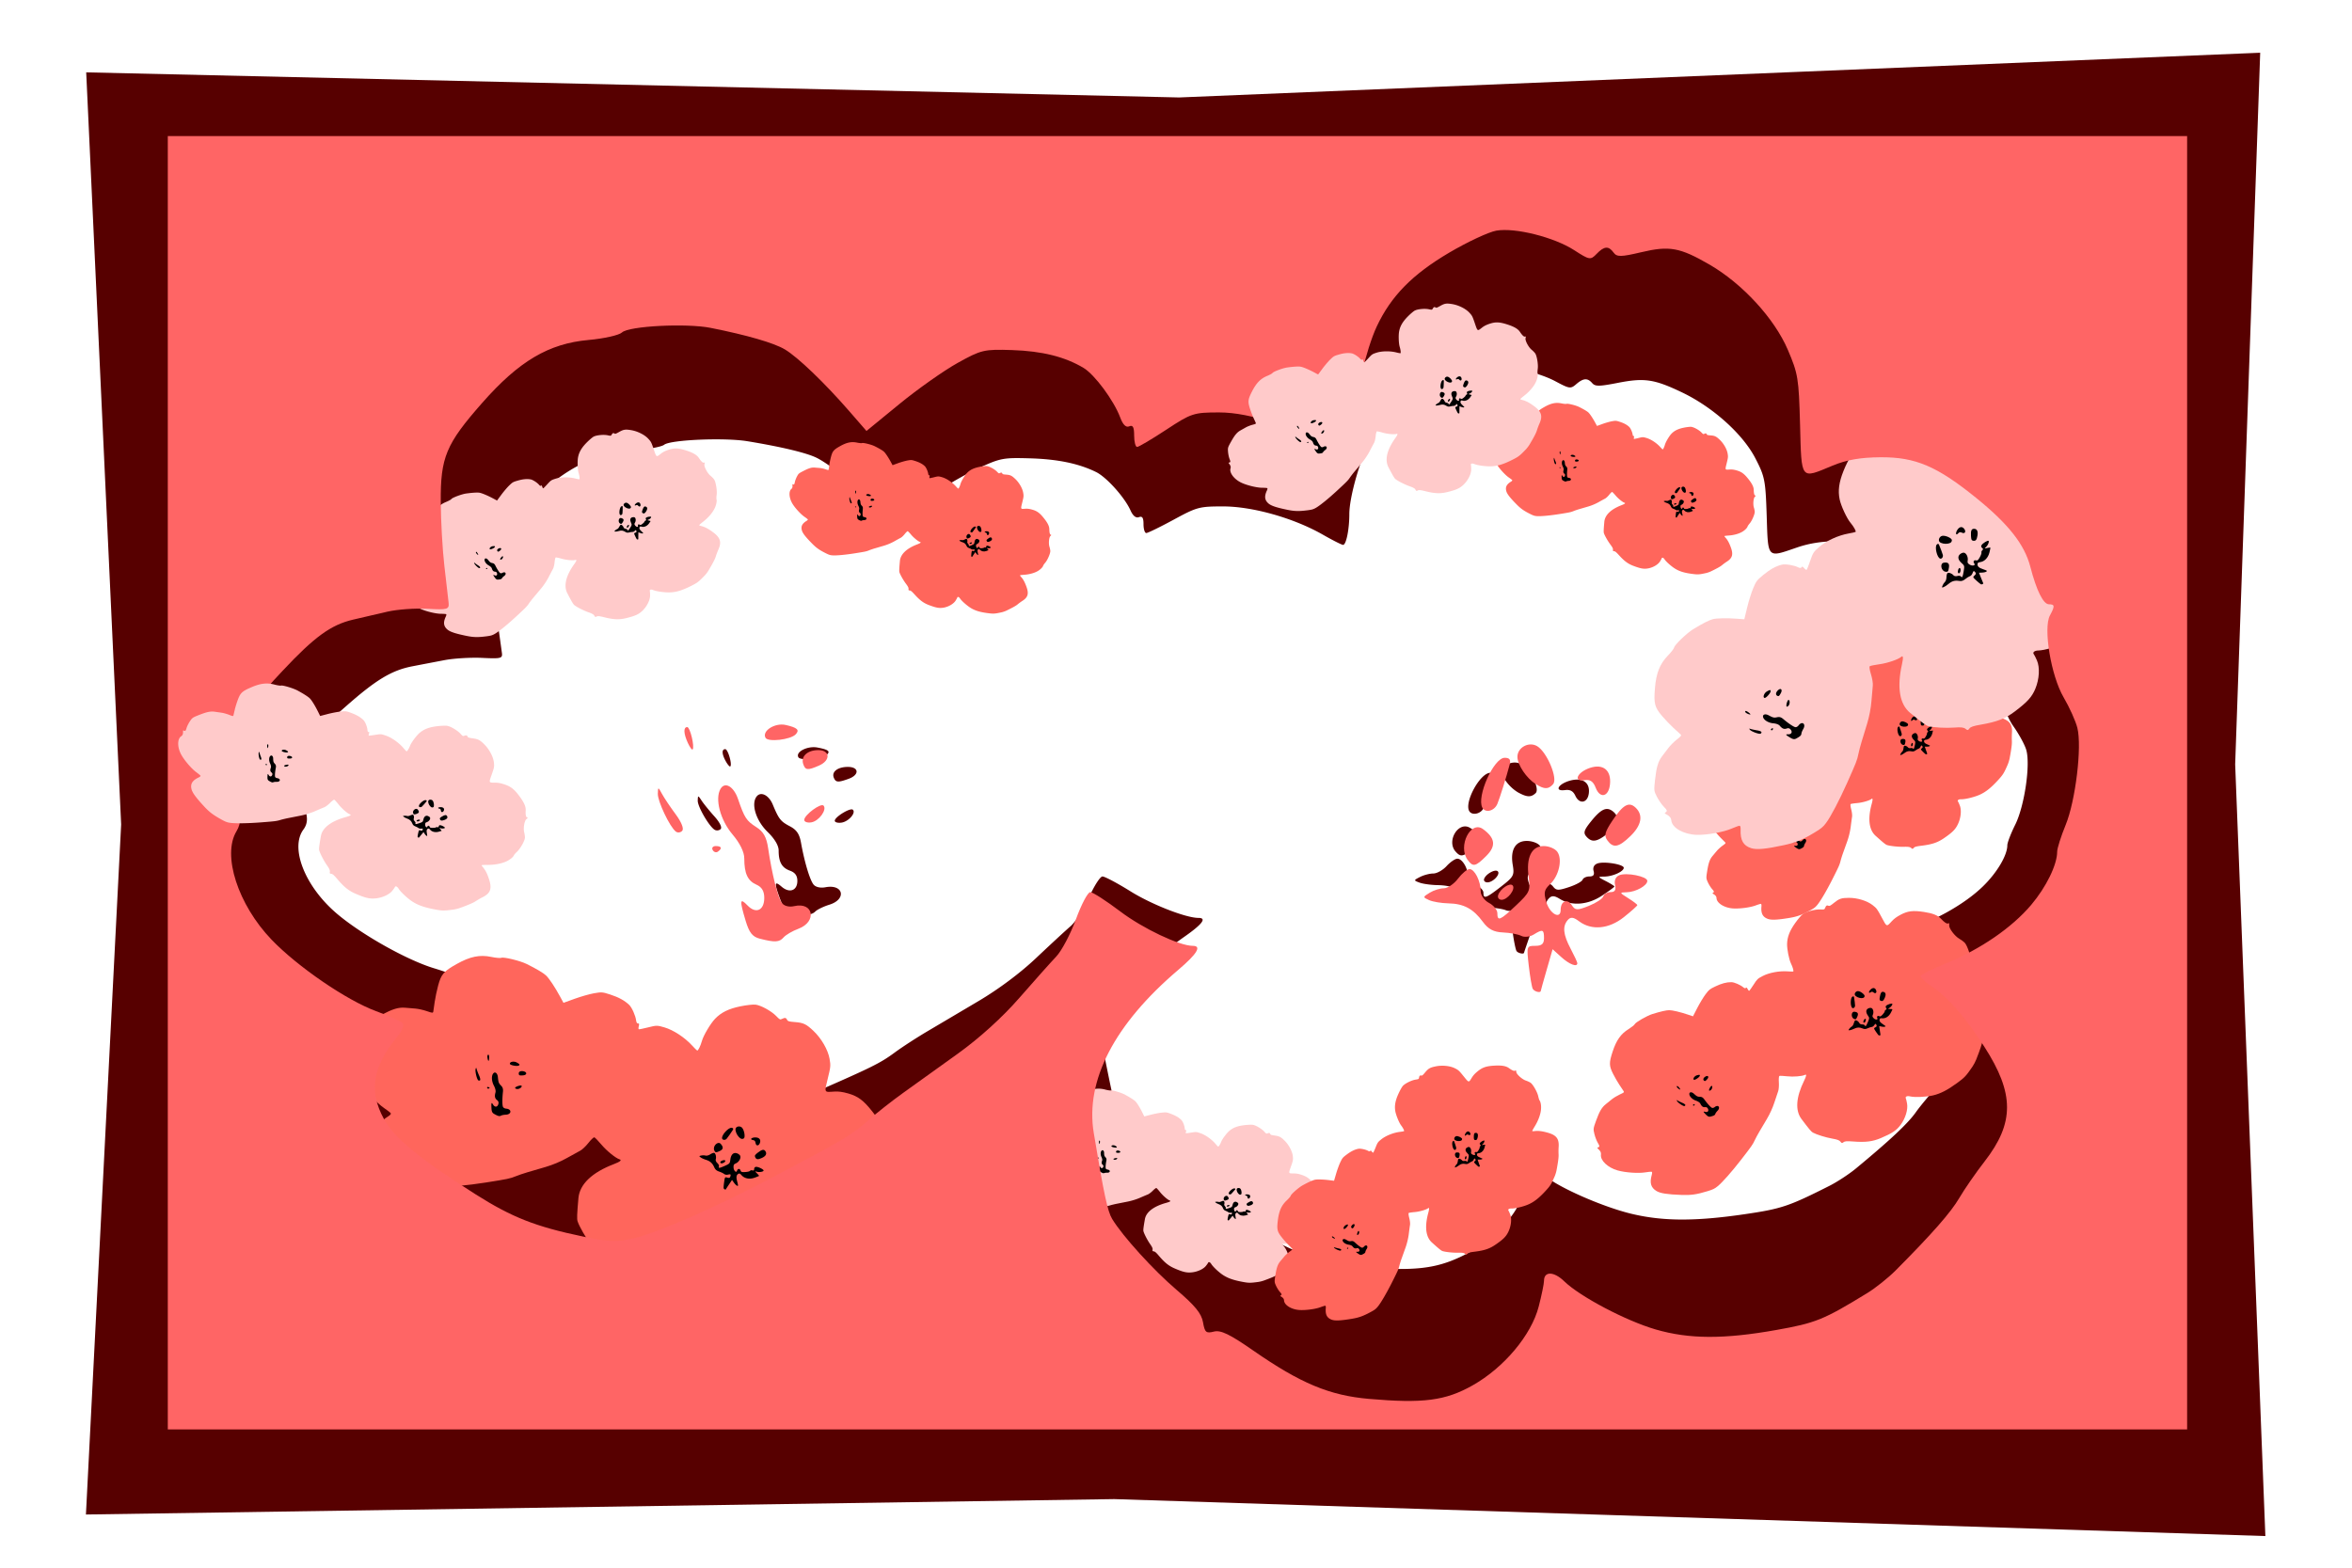 <?xml version="1.0"?>
<svg xmlns="http://www.w3.org/2000/svg" width="600" height="400" viewBox="0 0 600 400">
  <path d="M30.906 210.35L21.991 18.462l278.805 6.405L576.58 13.454l-6.384 181.577L577.9 391.93l-293.678-9.43-262.3 3.929zm341.599 110.373c7.51-3.492 14.035-9.906 15.792-15.523.695-2.222 1.264-4.5 1.264-5.06 0-1.927 2.365-1.879 4.841.1 3.783 3.022 14.738 7.777 21.824 9.472 7.986 1.91 16.227 1.942 28.75.11 9.483-1.387 11.321-2.002 21.75-7.268 1.97-.994 5.013-2.993 6.763-4.443 8.708-7.213 13.187-11.416 15.225-14.29 1.233-1.737 3.942-4.963 6.019-7.167 7.175-7.612 7.158-13.377-.067-22.616-4.738-6.058-8.509-9.601-12.752-11.981-1.352-.758-2.458-1.602-2.458-1.873 0-.272 2.774-1.427 6.165-2.566 8.14-2.736 15.642-6.987 20.25-11.475 3.585-3.494 6.201-7.91 6.201-10.467 0-.662.908-3.026 2.018-5.254 2.37-4.756 3.927-15.393 2.8-19.124-.401-1.33-1.877-4.033-3.28-6.006-3.01-4.234-4.91-13.623-3.263-16.126 1.212-1.842 1.173-2.19-.243-2.19-1.341 0-2.971-2.708-4.436-7.37-1.376-4.378-5.182-8.38-12.852-13.512-9.398-6.289-14.56-8.104-22.907-8.055-4.811.027-8.117.503-11.46 1.647-7.754 2.653-7.398 3.024-7.762-8.088-.3-9.116-.474-9.995-2.912-14.7-3.2-6.172-10.837-13.027-18.692-16.778-7.094-3.387-9.577-3.756-16.36-2.431-4.765.931-5.78.942-6.543.07-1.198-1.37-2.258-1.302-4.08.263-1.432 1.231-1.7 1.194-5.333-.746-4.793-2.558-14.146-4.492-18.597-3.844-1.829.267-6.9 2.222-11.268 4.345-8.772 4.263-13.857 8.532-17.255 14.486-2.547 4.463-5.43 14.487-5.43 18.881 0 3.934-.8 7.884-1.595 7.884-.33 0-2.655-1.175-5.168-2.612-7.392-4.227-17.934-7.209-25.458-7.202-6.076 0-6.645.157-12.62 3.399-3.44 1.866-6.573 3.393-6.96 3.393-.387 0-.704-1.009-.704-2.242 0-1.667-.302-2.133-1.175-1.814-.77.28-1.509-.313-2.144-1.724-1.509-3.35-6.104-8.472-8.78-9.786-4.462-2.191-9.858-3.302-17.007-3.5-6.724-.186-7.4-.055-13.057 2.54-3.282 1.505-9.515 5.131-13.853 8.058l-7.887 5.323-4.118-3.904c-5.89-5.584-12.302-10.651-15.38-12.155-2.614-1.278-9.003-2.806-17.683-4.23-5.833-.956-19.579-.37-21.196.904-.682.538-4.28 1.202-7.996 1.476-9.494.701-16.591 4.162-25.347 12.36-8.678 8.126-9.993 10.718-9.918 19.55.033 3.792.422 9.445.866 12.561a908.28 908.28 0 011 7.176c.18 1.399-.198 1.493-5.06 1.264-2.89-.136-7.186.12-9.547.567-2.36.448-6.05 1.155-8.2 1.57-5.273 1.018-9.21 3.377-16.826 10.08-6.209 5.463-6.456 5.813-7.644 10.813-.677 2.843-1.066 6.95-.867 9.132.355 3.889 0 4.455-2.474 4.024-.382-.066-.426.489-.096 1.233 1.28 2.899 1.303 4.72.078 6.38-3.46 4.691.367 14.44 8.369 21.316 6.212 5.338 17.943 11.956 24.96 14.081 3.063.928 5.907 1.982 6.32 2.344.456.4-.056 1.47-1.312 2.739-5.865 5.924-6.785 10.674-3.127 16.15 2.524 3.78 8.488 7.824 21.773 14.765 8.8 4.598 14.376 6.407 25.818 8.377 6.168 1.062 8.05 1.113 12.046.33 6.184-1.213 19.946-6.23 34.343-12.518 15.994-6.987 17.907-7.932 21.714-10.734 1.84-1.355 5.55-3.764 8.244-5.354 2.694-1.59 8.591-5.078 13.105-7.752 5.142-3.046 10.612-7.135 14.65-10.953 3.546-3.35 7.508-7.013 8.806-8.137 1.298-1.126 3.419-4.438 4.713-7.363 1.295-2.924 2.833-5.318 3.418-5.32.585 0 3.807 1.71 7.16 3.8 5.373 3.352 14.12 6.773 17.317 6.773 2.187 0 1.035 1.571-3.465 4.725-15.255 10.694-22.245 21.801-20.186 32.08 2.4 11.982 3.304 15.47 4.392 16.945 2.538 3.44 9.861 10.086 15.405 13.978 4.38 3.076 5.926 4.64 6.289 6.36.423 2.008.734 2.228 2.595 1.84 1.64-.342 3.752.497 9.416 3.739 11.264 6.448 18.195 8.833 27.633 9.508 12.937.925 18.229.356 24.71-2.657zm14.366-78.063c-.218-.336-.644-2.376-.945-4.533-.54-3.863-.516-3.922 1.543-3.922 1.562 0 2.092-.383 2.092-1.51 0-1.736-.296-1.819-2.501-.698-.88.447-2.2.557-2.931.243-.732-.313-2.695-.615-4.364-.672-2.204-.073-3.509-.637-4.773-2.06-2.304-2.595-4.57-3.601-8.25-3.665-1.67-.03-3.744-.316-4.61-.637-1.537-.57-1.533-.604.147-1.458.946-.48 2.462-.874 3.369-.874s2.426-.85 3.377-1.888c.952-1.039 2.19-1.889 2.751-1.889 1.225 0 2.67 2.36 2.67 4.362 0 .802.88 1.82 1.988 2.3 1.094.473 1.989 1.377 1.989 2.009 0 1.673.639 1.453 4.493-1.546 3.247-2.526 3.433-2.875 2.98-5.565-.645-3.833.688-6.092 3.595-6.092 1.244 0 2.703.505 3.243 1.123 1.288 1.474.397 4.757-1.737 6.398-1.398 1.075-1.54 1.629-.887 3.488.821 2.34 3.428 3.522 3.428 1.555 0-1.73 1.575-2.295 2.638-.945.83 1.054 1.315 1.073 4.096.155 1.735-.573 3.286-1.416 3.447-1.875.161-.46.946-.835 1.744-.835 1.023 0 1.336-.415 1.063-1.407-.241-.875.128-1.594.977-1.903 1.677-.611 6.719.215 6.719 1.101 0 .937-2.784 2.204-4.92 2.24-1.779.028-1.767.068.345 1.156 1.204.62 2.188 1.24 2.188 1.378 0 .137-1.444 1.202-3.21 2.364-3.577 2.353-7.723 2.665-10.713.805-1.322-.823-2.002-.885-2.676-.246-1.308 1.242-1.11 2.866.692 5.672.873 1.36 1.588 2.635 1.588 2.833 0 .839-1.887.248-3.82-1.196l-2.083-1.556-1.402 4.01c-.77 2.206-1.411 4.096-1.424 4.2-.054.46-1.558.13-1.916-.421zm-184.534-9.866c-1.745-.368-2.518-1.17-3.37-3.5-1.488-4.07-1.408-4.629.433-3.046 2.01 1.727 4.008.99 4.008-1.48 0-1.335-.58-2.14-1.88-2.61-2.087-.753-2.893-2.194-2.893-5.168 0-1.252-1.038-2.993-2.813-4.718-2.917-2.837-4.248-7-2.865-8.96 1.051-1.489 3.148-.496 4.178 1.978 1.552 3.726 2 4.296 4.354 5.533 1.729.909 2.45 1.97 2.846 4.18.898 5.027 2.295 9.651 3.246 10.74.544.621 1.74.88 2.98.645 4.616-.877 5.493 3.069.99 4.456-1.416.437-3.005 1.201-3.53 1.7-1.016.964-2.072 1.01-5.684.25zm176.266-8.544c.436-1.242 2.812-2.564 3.475-1.934.757.719-1.2 2.824-2.625 2.824-.64 0-1.021-.4-.85-.89zm-7.3-6.996c-2.357-2.697.754-7.79 3.686-6.034 2.94 1.76 3.177 3.32.805 5.28-2.589 2.136-3.194 2.238-4.49.754zm-180.218-1.921c-.275-.423.058-.768.74-.768 1.398 0 1.604.453.5 1.1-.407.24-.965.09-1.24-.332zm213.592-1.9c-.811-.928-.6-1.615 1.18-3.83 2.568-3.197 3.983-3.851 5.59-2.584 1.854 1.46 1.401 3.461-1.264 5.59-2.799 2.237-4.101 2.432-5.506.825zm-222.4-1.732c-1.438-.927-4.328-5.939-4.28-7.423.046-1.383.073-1.383.995.017.521.791 1.985 2.593 3.254 4.005 1.38 1.535 2.016 2.84 1.584 3.25-.397.378-1.095.445-1.552.152zm30.677-2.284c0-.977 3.989-3.403 4.615-2.808.854.811-1.11 3.034-2.906 3.287-.94.132-1.709-.082-1.709-.48zm161.889-2.407c-1.424-2.188 2.718-9.819 5.33-9.819 1.172 0 1.501.365 1.196 1.322-.783 2.45-2.358 6.601-2.938 7.743-.722 1.42-2.862 1.87-3.588.754zm27.047-3.945c-.567-1.227-1.332-1.647-2.672-1.469-2.797.373-1.72-1.591 1.328-2.421 3.146-.857 5.106.472 4.767 3.233-.306 2.492-2.39 2.891-3.423.657zm-14.318-.708c-2.188-1.142-4.336-3.769-4.358-5.328-.025-1.879 2.766-3.115 4.753-2.105 2.324 1.18 4.942 6.34 3.778 7.444-1.123 1.067-2.115 1.064-4.173-.017zm-174.868-3.94c-.607-1.501 1.015-2.737 3.591-2.737 2.867 0 2.991 2.028.187 3.04-2.708.978-3.279.932-3.778-.304zm-27.529-4.133c-1.042-1.85-1.107-3.136-.157-3.136.68 0 1.812 3.896 1.28 4.408-.145.14-.65-.433-1.123-1.272zm18.524-1.034c-.883-1.357 2.255-2.995 4.822-2.519 2.787.518 3.386.979 2.391 1.842-1.231 1.069-6.629 1.575-7.213.677z" fill="#570000"/>
  <g fill="#ff1000">
    <path d="M499.475 210.273c.744-1.564.945-3.507.488-4.703-.18-.473-.389-.939-.462-1.036-.254-.333.131-.627.788-.602 1.003.039 3.382-.54 4.74-1.154 1.53-.692 2.853-1.74 4.617-3.659 1.336-1.453 1.55-1.794 2.528-4.038a9.223 9.223 0 00.498-1.633c.447-2.36.611-3.66.56-4.417a18.622 18.622 0 01.022-2.009c.148-2.233-.612-3.227-2.984-3.9-1.555-.44-2.624-.57-3.616-.44-.316.043-.604.038-.64-.009-.036-.047.257-.601.65-1.232.944-1.514 1.586-3.208 1.734-4.573.115-1.062-.047-2.16-.383-2.602-.087-.115-.252-.64-.367-1.166-.246-1.125-1.395-3.163-2.065-3.664-.24-.178-.831-.456-1.315-.618-1.038-.347-2.577-1.726-2.642-2.37-.048-.473-.1-.528-.327-.347-.215.172-.832-.088-1.679-.706-.796-.581-1.931-.786-3.834-.692-2.33.116-3.396.462-4.726 1.538-.767.62-1.234 1.125-1.619 1.75-.893 1.451-.787 1.47-2.306-.404-1.246-1.537-1.39-1.667-2.398-2.168-1.324-.658-3.447-.866-5.198-.509-1.581.322-2.027.576-2.94 1.672-.64.77-.801.903-1.038.85-.372-.084-.533.063-.618.567-.068.396-.116.423-.952.553-1.104.17-2.856 1.033-3.483 1.714-.258.28-.813 1.267-1.234 2.192-.844 1.86-1.097 3.248-.859 4.711.18 1.097 1.035 3.199 1.613 3.958.517.68.908 1.465.78 1.566-.052.043-.58.137-1.17.21-1.74.215-3.82 1.048-5.023 2.012-.972.778-1.043.877-1.574 2.201-.306.763-.607 1.428-.669 1.477-.062.05-.245-.084-.407-.297-.22-.288-.329-.33-.427-.164-.086.147-.282.14-.57-.023-.682-.386-2.09-.684-2.692-.569-1.002.193-2.012.69-3.183 1.571-1.1.828-1.192.937-1.757 2.11-.327.679-.849 2.103-1.159 3.164l-.563 1.928-1.172-.148c-1.677-.211-3.37-.267-4.06-.133-.587.114-1.811.667-3.388 1.53-1.06.582-3.184 2.441-3.275 2.868-.039.18-.527.756-1.086 1.278-1.428 1.336-2.11 2.842-2.434 5.379-.322 2.514-.192 3.13.981 4.647.504.651 1.31 1.578 1.79 2.06s.977.982 1.103 1.112c.213.219.165.284-.644.866-.48.346-1.135.94-1.454 1.32-.32.378-.817.973-1.107 1.32-.71.85-1.03 1.761-1.37 3.894-.275 1.738-.269 1.83.198 2.846.266.578.743 1.338 1.062 1.69.568.626.586.768.132 1.011-.07.038-.003.14.147.226.586.337.829.649.851 1.092.063 1.254 1.957 2.449 4.142 2.614 1.696.128 4.444-.229 5.847-.76.613-.23 1.206-.412 1.32-.403.126.011.184.262.15.642-.16 1.774.317 2.712 1.622 3.19.9.331 2.388.267 5.427-.232 2.014-.331 3.144-.732 5.235-1.855 1.127-.606 1.435-.837 1.972-1.484.83-1 2.375-3.628 3.854-6.556 1.643-3.254 1.825-3.662 2.066-4.633.116-.47.394-1.36.616-1.98.223-.619.708-1.976 1.08-3.016a18.68 18.68 0 00.906-3.767c.127-1.032.28-2.172.34-2.532.06-.36-.036-1.205-.213-1.875-.177-.671-.245-1.282-.152-1.357.094-.075.835-.192 1.646-.26 1.301-.107 3.151-.635 3.663-1.044.35-.28.372.14.066 1.26-1.037 3.8-.696 6.613.985 8.126 1.959 1.764 2.562 2.251 2.93 2.367.859.27 2.905.482 4.304.446 1.106-.03 1.559.043 1.843.294.331.293.41.291.657-.014.218-.269.666-.394 2-.558 2.65-.326 4.074-.8 5.674-1.891 2.193-1.495 2.965-2.27 3.607-3.62z" fill="#ff665c"/>
    <g fill="#000">
      <path d="M459.337 216.571c-.327.16-.557.12-.999-.174-.773-.513-.834-.62-.331-.582.549.042.771-.341.447-.768-.176-.23-.374-.296-.644-.21-.433.136-.752-.01-1.143-.524-.164-.216-.56-.384-1.07-.455-.84-.118-1.6-.667-1.636-1.182-.028-.392.438-.489.929-.193.738.445.884.487 1.424.4.396-.065.651.026 1.005.358.804.754 1.636 1.374 1.931 1.44.17.038.394-.07.562-.269.624-.742 1.283-.172.745.643-.17.257-.324.592-.342.746-.036.296-.2.44-.878.77zM455.24 214.992c-.099-.037-.09-.14.018-.227.224-.179.317-.127.225.126-.034.094-.143.14-.242.101zM453.353 215.491c-.352.024-1.474-.472-1.66-.735-.175-.245-.171-.248.16-.124.188.07.66.194 1.048.276.423.089.696.233.68.359a.262.262 0 01-.228.224zM457.965 211.173c-.129-.169.191-1.098.37-1.076.243.031.22.667-.034.94-.133.143-.284.204-.336.136zM456.479 209.304c-.295-.182-.197-.603.215-.933.46-.366.746-.032.43.502-.305.515-.403.58-.645.43zM451.528 212.11c-.41-.186-.59-.4-.438-.521.11-.087.803.441.785.598-.005.043-.161.008-.347-.076zM454.358 209.563c-.32-.122-.033-.807.44-1.052.515-.268.672-.264.626.012-.057.342-.854 1.12-1.066 1.04z"/>
    </g>
    <g fill="#000">
      <path d="M491.276 192.461c-.08-.03-.415-.328-.747-.662-.594-.6-.598-.612-.269-.876.25-.2.285-.333.137-.528-.228-.3-.287-.277-.492.2-.083.19-.28.377-.438.416-.158.04-.512.238-.787.442-.362.27-.645.339-1.035.254-.71-.153-1.205-.037-1.803.422-.27.209-.64.425-.821.48-.321.098-.325.092-.168-.27.088-.205.279-.467.424-.583.145-.116.277-.457.293-.758.015-.301.102-.607.192-.678.196-.157.738.066 1 .412.106.139.38.202.621.143.238-.058.5-.016.583.093.22.29.293.17.516-.842.188-.852.172-.936-.254-1.343-.607-.58-.69-1.14-.225-1.513.199-.159.499-.258.667-.22.4.09.688.771.562 1.328-.082.364-.032.478.317.716.439.3 1.012.17.753-.17-.227-.299-.05-.598.298-.5.272.075.352.017.677-.498.202-.32.34-.665.305-.765-.034-.1.042-.265.17-.367.163-.13.159-.243-.015-.379-.154-.12-.19-.292-.094-.454.188-.32 1.104-.822 1.22-.67.124.163-.155.738-.493 1.017-.28.233-.274.238.208.156.274-.047.513-.066.531-.042.018.024-.073.393-.203.82-.264.864-.887 1.448-1.61 1.509-.32.027-.437.103-.46.3-.047.382.198.637.856.891.318.124.6.253.626.287.11.145-.27.284-.769.282l-.538-.003.303.873c.167.48.312.888.324.908.052.086-.232.221-.362.172z"/>
      <path d="M487.532 190.337c-.093-.27.114-.803.303-.779.215.028.179.642-.05.824-.102.082-.216.062-.253-.045zM485.444 190.062c-.732-.165-.903-1.443-.203-1.515.702-.071.945.168.823.81-.134.7-.217.795-.62.705zM490.286 185.132c-.252-.056-.309-.202-.315-.813-.009-.88.132-1.175.556-1.161.488.015.679.419.532 1.128-.154.744-.337.944-.773.846zM484.664 187.838c-.515-.196-.855-2.044-.437-2.378.188-.15.288-.13.365.075.197.524.49 1.443.548 1.714.07.338-.213.69-.476.59zM488.476 183.697c-.251-.14-.43-.114-.62.088-.4.422-.485-.055-.106-.588.391-.551.88-.572 1.188-.051.279.47-.003.805-.462.55zM486.09 185.406c-.5.083-1.189-.097-1.397-.363-.251-.322.033-.893.484-.972.527-.093 1.625.463 1.584.803-.04.328-.2.455-.67.532z"/>
    </g>
  </g>
  <g fill="red">
    <path d="M163.927 155.796c1.142-1.11 1.934-2.73 1.917-3.921-.007-.471-.04-.946-.073-1.054-.115-.374.313-.501.875-.26.86.367 3.11.657 4.483.577 1.548-.09 3.03-.56 5.172-1.637 1.621-.817 1.915-1.042 3.476-2.665.295-.306.723-.87.952-1.252 1.137-1.9 1.692-2.974 1.888-3.649.119-.408.414-1.19.657-1.737.837-1.89.492-3.007-1.354-4.382-1.21-.901-2.097-1.37-3-1.587-.289-.07-.537-.17-.554-.222-.016-.053.414-.437.956-.853 1.3-1 2.396-2.258 2.958-3.394.437-.884.645-1.891.493-2.387-.039-.129-.016-.64.051-1.136.144-1.059-.207-3.211-.63-3.87-.152-.235-.577-.673-.946-.975-.792-.648-1.69-2.358-1.542-2.939.108-.427.08-.492-.174-.41-.24.077-.694-.354-1.234-1.174-.506-.77-1.428-1.326-3.11-1.879-2.061-.677-3.096-.73-4.593-.24-.863.283-1.428.566-1.961.98-1.236.963-1.15 1.014-1.874-1.12-.594-1.75-.678-1.91-1.395-2.682-.94-1.013-2.72-1.901-4.353-2.175-1.475-.248-1.943-.176-3.083.472-.801.456-.983.516-1.172.391-.296-.197-.483-.122-.717.287-.184.32-.235.329-1.002.163-1.013-.22-2.808-.055-3.57.327-.312.157-1.107.83-1.766 1.493-1.323 1.333-1.984 2.454-2.241 3.804-.193 1.013-.117 3.123.143 3.975.234.763.324 1.575.181 1.621-.059.02-.546-.075-1.083-.208-1.579-.393-3.65-.363-5 .072-1.092.352-1.185.414-2.067 1.387-.507.56-.98 1.038-1.049 1.06-.07.022-.186-.155-.26-.394-.098-.324-.18-.396-.318-.284-.122.099-.29.026-.487-.21-.47-.563-1.6-1.292-2.158-1.392-.932-.167-1.967-.071-3.263.303-1.219.352-1.333.416-2.195 1.246-.5.48-1.406 1.544-2.011 2.362l-1.102 1.487-.97-.52c-1.39-.743-2.843-1.355-3.485-1.47-.545-.096-1.784-.024-3.428.2-1.104.152-3.539 1.059-3.754 1.399-.09.144-.698.48-1.349.748-1.664.683-2.734 1.764-3.821 3.859-1.077 2.076-1.16 2.655-.623 4.363.23.734.636 1.808.9 2.386.265.579.537 1.18.606 1.334.115.26.053.3-.835.537-.527.14-1.284.438-1.681.66l-1.38.778c-.887.502-1.455 1.187-2.426 2.926-.791 1.418-.815 1.5-.732 2.538.047.59.22 1.409.386 1.82.294.734.265.864-.206.924-.073.01-.048.12.056.244.402.489.513.84.392 1.233-.344 1.11.922 2.78 2.767 3.65 1.433.678 3.933 1.284 5.32 1.291.605.003 1.178.044 1.274.09.106.051.077.289-.073.607-.703 1.487-.587 2.461.395 3.312.678.587 1.99 1.028 4.788 1.607 1.853.384 2.962.413 5.135.135 1.17-.15 1.512-.249 2.183-.631 1.04-.592 3.215-2.36 5.428-4.41 2.46-2.277 2.747-2.57 3.265-3.334.25-.368.774-1.05 1.164-1.513l1.894-2.26a17 17 0 001.983-2.97c.438-.853.933-1.792 1.1-2.085.166-.293.35-1.058.41-1.7.06-.642.194-1.195.299-1.229.105-.034.785.112 1.511.324 1.164.34 2.939.499 3.513.314.393-.126.28.245-.342 1.116-2.107 2.954-2.704 5.512-1.725 7.386 1.142 2.185 1.51 2.81 1.794 3.033.66.52 2.37 1.386 3.596 1.821.97.344 1.34.558 1.507.87.195.366.264.39.575.208.275-.161.704-.12 1.914.182 2.406.6 3.792.663 5.528.249 2.38-.567 3.296-.983 4.282-1.94z" fill="#ffcaca"/>
    <g fill="#000">
      <path d="M127.07 147.883c-.336.03-.522-.082-.813-.484-.51-.704-.528-.817-.103-.616.463.219.778-.04.632-.518-.08-.26-.231-.382-.493-.398-.42-.026-.65-.258-.826-.835-.074-.243-.364-.52-.785-.753-.692-.382-1.178-1.112-1.046-1.572.1-.35.537-.278.868.143.5.633.614.717 1.11.821.365.077.558.24.76.647.459.923.984 1.739 1.22 1.895.134.09.364.07.573-.047.778-.436 1.17.278.442.807-.228.167-.468.407-.533.533-.125.246-.312.316-1.007.377zM124.013 145.146c-.075-.066-.035-.152.087-.192.251-.08.315-.004.155.185-.059.07-.168.073-.242.007zM122.215 144.95c-.313-.097-1.13-.902-1.209-1.192-.074-.271-.069-.273.18-.055.14.124.51.389.822.59.339.217.53.434.477.538a.238.238 0 01-.27.119zM127.59 142.737c-.057-.19.516-.89.664-.81.201.107-.02.652-.328.804-.16.08-.312.083-.335.006zM126.894 140.618c-.198-.256.02-.589.483-.737.515-.166.657.22.214.578-.429.346-.534.37-.697.16zM121.703 141.405c-.297-.298-.385-.544-.214-.599.122-.039.556.651.491.781-.018.036-.142-.046-.277-.182zM124.97 140.136c-.24-.212.227-.71.717-.767.531-.06.666-.005.538.22-.157.278-1.097.688-1.255.547z"/>
    </g>
    <g fill="#000">
      <path d="M162.46 137.593c-.06-.052-.256-.423-.438-.824-.326-.718-.326-.731.044-.85.28-.09.353-.195.286-.413-.102-.337-.16-.336-.49.009-.132.137-.362.235-.512.216-.15-.019-.521.036-.824.121-.4.113-.668.08-.98-.124-.568-.37-1.034-.434-1.7-.234-.301.09-.69.154-.865.142-.31-.022-.312-.028-.06-.291.141-.148.39-.312.553-.364.163-.052.386-.305.495-.561.11-.256.281-.493.382-.525.22-.07.62.304.738.692.048.155.266.302.494.33.225.03.439.153.476.276.1.324.201.245.716-.56.434-.676.446-.755.206-1.25-.344-.706-.238-1.221.284-1.389.224-.072.516-.058.65.03.318.212.353.9.067 1.341-.188.29-.18.405.047.728.286.406.825.485.708.104-.103-.336.147-.536.418-.336.212.157.3.133.745-.206.278-.21.507-.464.508-.562.002-.099.12-.217.264-.263.184-.059.215-.157.108-.334-.096-.156-.072-.316.062-.425.265-.216 1.22-.346 1.273-.174.055.181-.37.588-.751.718-.318.108-.314.115.13.204.253.05.467.114.475.141.008.027-.188.316-.437.644-.503.662-1.23.962-1.877.774-.286-.083-.412-.056-.495.107-.161.316-.03.62.46 1.06.238.213.442.419.454.457.05.163-.324.157-.757-.011l-.467-.182-.014.859c-.008.472-.01.875-.007.896.018.093-.272.115-.369.03z"/>
      <path d="M159.883 134.5c.005-.266.353-.66.51-.575.178.095-.048.617-.304.699-.115.037-.208-.019-.206-.124zM158.157 133.565c-.584-.387-.327-1.554.304-1.383.633.172.768.46.458.977-.339.564-.441.619-.762.406zM163.926 130.898c-.2-.133-.203-.278-.015-.81.272-.769.487-.977.851-.824.42.176.457.59.105 1.157-.37.595-.593.708-.94.477zM158.185 131.374c-.385-.342-.093-2.06.376-2.211.21-.068.291-.016.293.187.005.52-.032 1.416-.069 1.67-.045.318-.403.529-.6.354zM162.81 129.048c-.174-.205-.336-.242-.566-.13-.48.234-.404-.21.095-.546.514-.348.945-.203 1.048.352.093.5-.258.698-.576.324zM160.196 129.737c-.46-.095-1.002-.48-1.098-.781-.116-.363.312-.764.729-.683.487.095 1.263.944 1.12 1.226-.139.271-.317.328-.75.238z"/>
    </g>
  </g>
  <g fill="#ff1000">
    <path d="M484.866 286.987c1.223-1.659 1.897-3.89 1.63-5.4-.106-.596-.245-1.192-.31-1.323-.222-.45.296-.705 1.06-.52 1.167.282 4.087.164 5.816-.234 1.95-.45 3.737-1.367 6.237-3.2 1.894-1.387 2.22-1.737 3.872-4.137.311-.453.74-1.262.952-1.797 1.054-2.662 1.539-4.147 1.65-5.047.066-.544.28-1.602.476-2.35.676-2.583.008-3.929-2.621-5.277-1.724-.885-2.949-1.29-4.142-1.37-.38-.025-.716-.098-.748-.162-.031-.063.436-.644 1.04-1.291 1.446-1.552 2.58-3.387 3.06-4.953.374-1.218.432-2.543.137-3.141-.076-.155-.152-.81-.168-1.454-.036-1.377-.924-4.038-1.598-4.783-.24-.266-.872-.732-1.403-1.036-1.14-.652-2.633-2.633-2.565-3.402.05-.567.002-.644-.305-.485-.29.15-.955-.3-1.81-1.225-.802-.868-2.087-1.376-4.34-1.716-2.759-.415-4.085-.26-5.887.687-1.038.546-1.7 1.028-2.291 1.67-1.373 1.49-1.253 1.537-2.613-1.019-1.115-2.096-1.254-2.282-2.325-3.108-1.404-1.084-3.847-1.829-5.98-1.824-1.926.004-2.507.196-3.822 1.266-.925.752-1.143.869-1.409.75-.417-.185-.639-.05-.853.52-.168.448-.23.469-1.24.423-1.333-.06-3.58.537-4.47 1.188-.365.267-1.238 1.293-1.939 2.279-1.407 1.98-2.016 3.548-2.066 5.32-.037 1.33.494 3.995 1 5.022.454.919.736 1.932.564 2.02-.071.038-.71.024-1.42-.03-2.087-.158-4.714.327-6.342 1.173-1.315.682-1.42.782-2.34 2.21-.53.821-1.032 1.53-1.116 1.573-.084.043-.269-.157-.41-.445-.193-.39-.312-.465-.464-.292-.135.152-.363.096-.663-.163-.713-.613-2.298-1.295-3.029-1.302-1.219-.011-2.515.334-4.085 1.09-1.477.71-1.609.817-2.534 2.058-.538.72-1.47 2.266-2.07 3.437l-1.095 2.128-1.341-.45c-1.92-.644-3.891-1.11-4.731-1.116-.713-.005-2.273.355-4.316.995-1.373.431-4.282 2.11-4.485 2.589-.086.202-.788.761-1.56 1.242-1.976 1.228-3.113 2.833-4.064 5.731-.942 2.872-.928 3.625.106 5.68.444.883 1.18 2.16 1.635 2.84.455.678.925 1.382 1.044 1.564.2.307.129.37-.95.863-.642.292-1.542.834-2.002 1.203-.46.37-1.177.948-1.594 1.286-1.025.83-1.605 1.823-2.482 4.243-.714 1.973-.727 2.083-.408 3.385.181.74.57 1.743.865 2.23.525.87.515 1.04-.072 1.219-.09.027-.036.162.12.299.612.533.827.956.753 1.482-.208 1.484 1.744 3.333 4.269 4.042 1.96.55 5.262.782 7.027.491.77-.127 1.507-.2 1.638-.16.145.041.157.35.032.786-.587 2.043-.24 3.256 1.184 4.125.982.6 2.74.876 6.416 1.008 2.435.088 3.85-.115 6.555-.938 1.457-.444 1.87-.643 2.646-1.274 1.199-.977 3.6-3.693 5.992-6.777 2.658-3.427 2.963-3.862 3.464-4.944.242-.523.768-1.502 1.168-2.176.4-.673 1.275-2.15 1.944-3.281.762-1.289 1.475-2.858 1.91-4.203.38-1.18.816-2.48.968-2.889.151-.408.229-1.42.172-2.25-.057-.828 0-1.56.127-1.626.126-.065 1.02-.027 1.988.085 1.55.181 3.837 0 4.53-.36.473-.244.405.252-.206 1.494-2.07 4.21-2.304 7.59-.673 9.76 1.9 2.53 2.498 3.245 2.904 3.467.946.52 3.297 1.251 4.946 1.539 1.303.227 1.818.42 2.094.78.323.423.416.44.774.14.316-.264.87-.305 2.47-.183 3.182.244 4.957.024 7.078-.877 2.908-1.235 3.988-1.962 5.044-3.392z" fill="#ff665c"/>
    <g fill="#000">
      <path d="M436.388 284.892c-.42.11-.68.008-1.133-.44-.791-.785-.839-.924-.257-.76.634.177.981-.219.697-.796-.154-.312-.373-.435-.708-.4-.539.059-.88-.187-1.222-.882-.144-.293-.57-.583-1.153-.787-.958-.336-1.726-1.16-1.653-1.773.056-.466.625-.469 1.133-.006.765.696.928.78 1.58.804.48.019.758.186 1.098.658.774 1.074 1.61 1.998 1.94 2.145.19.085.479.011.72-.183.898-.722 1.543.101.728.93-.256.261-.512.618-.568.794-.11.339-.332.468-1.202.696zM431.94 282.073c-.109-.068-.077-.186.071-.262.303-.157.4-.074.235.2-.06.102-.199.13-.307.062zM429.614 282.212c-.418-.055-1.622-.902-1.782-1.254-.15-.329-.144-.331.217-.108.204.127.729.384 1.166.571.476.204.764.438.718.582a.31.31 0 01-.32.21zM435.992 278.238c-.112-.228.471-1.243.676-1.174.278.094.109.834-.25 1.094-.189.137-.38.173-.426.08zM434.67 275.695c-.304-.282-.095-.753.462-1.042.621-.321.882.139.391.69-.473.532-.602.585-.853.352zM428.234 277.817c-.439-.315-.601-.608-.396-.715.148-.076.842.707.786.887-.016.048-.191-.029-.39-.172zM432.125 275.498c-.347-.218.143-.953.754-1.13.663-.191.846-.15.73.163-.144.388-1.254 1.111-1.484.967z"/>
    </g>
    <g fill="#000">
      <path d="M479.257 264.165c-.086-.053-.413-.482-.727-.953-.562-.842-.564-.858-.118-1.09.338-.174.409-.323.279-.587-.2-.406-.274-.392-.622.118-.14.203-.412.376-.607.385-.194.01-.654.159-1.022.333-.486.23-.833.244-1.27.053-.798-.347-1.405-.328-2.21.07-.364.18-.846.345-1.07.367-.4.04-.402.032-.137-.357.15-.218.432-.48.629-.582.196-.101.427-.47.513-.82.087-.35.257-.687.378-.75.266-.137.85.253 1.08.72.093.188.401.327.697.314.29-.012.589.1.662.247.193.391.306.268.794-.865.412-.955.412-1.057.004-1.635-.581-.823-.553-1.5.076-1.827.27-.14.644-.185.832-.1.449.199.634 1.066.361 1.689-.179.408-.145.553.21.915.447.454 1.148.438.921-.022-.199-.404.077-.712.463-.516.301.153.408.103.904-.423.31-.329.549-.7.53-.825-.017-.126.11-.301.282-.39.221-.116.241-.248.068-.449-.153-.177-.156-.387-.008-.554.293-.331 1.48-.703 1.582-.496.108.219-.349.827-.807 1.075-.382.206-.375.214.208.231.332.01.616.045.632.077.016.032-.174.443-.422.912-.504.951-1.365 1.49-2.227 1.39-.381-.044-.536.018-.608.243-.14.437.09.794.804 1.248.346.22.647.437.67.483.097.196-.38.27-.965.15l-.63-.13.159 1.094c.087.602.166 1.115.175 1.14.042.114-.322.206-.463.117z"/>
      <path d="M475.345 260.79c-.049-.338.313-.914.53-.841.246.083.065.795-.243.955-.139.071-.268.02-.287-.113zM472.959 259.975c-.822-.366-.735-1.905.102-1.824.84.082 1.07.42.783 1.144-.314.79-.434.881-.885.68zM479.744 255.339c-.283-.126-.316-.31-.186-1.028.187-1.035.418-1.346.912-1.23.57.133.702.651.37 1.447-.347.837-.607 1.029-1.096.81zM472.544 257.184c-.56-.352-.543-2.6.022-2.892.254-.132.368-.084.412.174.113.66.25 1.807.256 2.14.007.412-.404.757-.69.578zM477.945 253.228c-.264-.223-.478-.235-.748-.043-.562.4-.555-.18.009-.715.582-.553 1.16-.462 1.404.22.221.617-.184.945-.665.538zM474.764 254.669c-.606-.022-1.373-.395-1.558-.757-.222-.436.24-1.038.787-1.025.639.016 1.8.928 1.676 1.316-.12.375-.336.486-.905.466z"/>
    </g>
  </g>
  <g fill="red">
    <path d="M304 324.654c1.485-.147 2.993-.84 3.65-1.675.261-.331.504-.678.54-.772.125-.322.518-.176.805.298.438.725 1.966 2.156 3.044 2.851 1.215.784 2.594 1.268 4.811 1.69 1.68.32 2.027.324 4.115.05a8.127 8.127 0 001.421-.349c1.926-.698 2.948-1.14 3.476-1.501.319-.219.982-.6 1.472-.848 1.695-.854 2.065-1.818 1.452-3.782-.402-1.287-.805-2.098-1.362-2.742-.178-.206-.308-.411-.29-.456.017-.046.556-.077 1.198-.07 1.542.016 3.074-.258 4.136-.74.827-.375 1.551-.96 1.717-1.388.042-.11.347-.453.677-.76.705-.657 1.654-2.344 1.707-3.032.019-.246-.054-.783-.161-1.194-.23-.883.058-2.561.496-2.884.322-.237.338-.297.101-.38-.225-.078-.323-.625-.267-1.489.053-.811-.326-1.701-1.28-3.004-1.167-1.597-1.915-2.2-3.317-2.678-.808-.275-1.393-.388-2.027-.39-1.471-.009-1.435.074-.778-1.803.54-1.54.568-1.697.463-2.625-.137-1.217-.973-2.806-2.047-3.89-.97-.978-1.362-1.184-2.584-1.357-.859-.121-1.03-.179-1.101-.369-.112-.298-.294-.349-.7-.193-.32.122-.363.1-.846-.435-.638-.706-2.08-1.572-2.868-1.723-.324-.062-1.3-.03-2.17.07-1.745.203-2.874.62-3.828 1.417-.716.598-1.848 2.105-2.132 2.839-.254.657-.644 1.27-.777 1.224-.055-.02-.369-.35-.697-.737-.965-1.136-2.54-2.247-3.8-2.683-1.019-.352-1.124-.36-2.335-.166-.698.112-1.321.185-1.386.162-.065-.022-.053-.21.027-.415.108-.279.087-.374-.08-.372-.147.002-.232-.14-.247-.412-.036-.648-.475-1.77-.839-2.145-.606-.626-1.438-1.125-2.623-1.574-1.115-.422-1.237-.44-2.353-.335-.647.06-1.926.304-2.843.541l-1.666.43-.437-.891c-.626-1.275-1.373-2.495-1.791-2.925-.356-.365-1.328-.992-2.69-1.734-.916-.5-3.257-1.2-3.61-1.082-.15.05-.796-.048-1.436-.218-1.636-.435-3.05-.27-5.047.591-1.98.853-2.368 1.21-2.927 2.69-.24.635-.54 1.602-.668 2.148-.127.546-.26 1.112-.296 1.257-.06.244-.13.238-.93-.083-.475-.191-1.212-.398-1.636-.46-.425-.063-1.089-.16-1.476-.215-.95-.137-1.762.028-3.472.705-1.394.552-1.458.596-1.98 1.362-.298.436-.629 1.1-.736 1.475-.192.67-.287.745-.675.529-.06-.033-.103.057-.096.2.027.559-.087.864-.4 1.07-.883.583-.873 2.434.024 4.048.695 1.253 2.233 3.04 3.272 3.803.453.333.861.675.907.76.05.093-.104.242-.397.38-1.366.65-1.827 1.39-1.569 2.517.179.778.917 1.8 2.694 3.732 1.177 1.28 1.995 1.906 3.785 2.9.965.536 1.277.654 1.997.756 1.115.157 3.746.119 6.565-.095 3.132-.237 3.514-.284 4.333-.53.396-.12 1.174-.306 1.728-.415l2.698-.533c1.059-.21 2.24-.575 3.164-.978.81-.354 1.711-.735 2.002-.848.29-.112.86-.542 1.266-.955.406-.414.818-.724.917-.69.098.033.527.506.954 1.05.683.873 1.928 1.953 2.463 2.139.367.127.072.322-.886.588-3.248.9-5.138 2.348-5.458 4.185-.373 2.141-.447 2.776-.36 3.086.203.722 1 2.258 1.677 3.23.535.77.693 1.12.643 1.429-.06.36-.021.415.316.458.297.038.596.301 1.336 1.172 1.47 1.732 2.478 2.533 4.016 3.195 2.108.907 3.031 1.12 4.312.993z" fill="#ffcaca"/>
    <g fill="#000">
      <path d="M280.749 299.013c-.269-.163-.346-.342-.338-.78.014-.767.063-.855.27-.484.224.405.607.398.767-.014.086-.223.04-.392-.147-.546-.3-.247-.342-.534-.15-1.031.08-.21.02-.56-.166-.952-.306-.643-.26-1.416.1-1.663.272-.188.559.1.572.573.018.713.057.834.371 1.178.231.252.284.471.207.863-.175.892-.24 1.746-.15 1.983.05.136.233.248.457.281.83.122.722.832-.123.802-.265-.01-.581.026-.701.079-.233.102-.413.048-.969-.289zM279.993 295.442c-.019-.086.06-.125.174-.085.234.081.24.169.012.213a.163.163 0 01-.186-.128zM278.752 294.323c-.181-.238-.341-1.243-.237-1.488.097-.229.101-.227.165.06.037.163.165.549.287.858.131.337.154.592.055.636a.236.236 0 01-.27-.066zM284.04 295.725c.064-.163.889-.336.956-.2.09.185-.383.442-.7.38-.166-.033-.281-.113-.255-.18zM284.71 293.873c-.004-.286.347-.398.779-.248.48.167.37.513-.165.519-.517.006-.61-.035-.614-.27zM280.364 291.582c-.055-.37.018-.588.177-.533.114.04.051.757-.07.811-.034.015-.082-.11-.107-.278zM283.535 292.487c-.06-.278.572-.37.971-.14.434.248.504.36.282.446-.276.107-1.213-.122-1.253-.306z"/>
    </g>
    <g fill="#000">
      <path d="M313.154 311.213c-.015-.069.046-.434.135-.812.16-.677.167-.685.512-.565.262.09.375.057.448-.131.113-.29.068-.321-.374-.262-.176.024-.404-.035-.507-.13-.102-.095-.411-.26-.687-.366-.365-.14-.547-.31-.667-.621-.218-.568-.533-.868-1.146-1.092-.277-.102-.606-.27-.73-.375-.221-.184-.219-.19.118-.235.19-.025.47-.003.621.05.152.053.462 0 .688-.119.227-.118.49-.188.584-.155.205.07.294.549.165.883-.052.134.03.356.184.5.153.143.244.346.204.451-.109.28.013.28.853.003.707-.233.76-.28.859-.756.14-.678.51-.978.996-.809.209.073.42.242.471.377.12.32-.24.817-.705.967-.304.099-.363.183-.374.531-.014.439.347.788.474.46.112-.29.412-.292.503-.005.071.224.151.256.677.264.327.005.642-.045.699-.113.056-.067.212-.084.346-.038.171.06.25.009.269-.173.016-.16.124-.259.287-.261.32-.005 1.112.426 1.054.574-.06.157-.609.207-.969.088-.3-.098-.3-.09-.017.214.162.173.287.334.278.357-.01.023-.32.117-.691.208-.752.186-1.467-.003-1.848-.488-.168-.214-.278-.264-.432-.197-.3.132-.372.415-.251.988.058.278.095.533.083.566-.055.14-.333-.069-.563-.422l-.249-.381-.494.588c-.272.324-.501.602-.51.619-.039.074-.27-.069-.294-.182z"/>
      <path d="M312.96 307.657c.153-.182.636-.265.707-.12.08.163-.384.401-.623.318-.107-.037-.145-.126-.085-.198zM312.189 306.064c-.221-.587.63-1.257 1.008-.794.378.465.317.74-.207.93-.572.206-.68.187-.801-.136zM318.029 307.366c-.076-.202.003-.304.445-.571.637-.385.917-.412 1.104-.107.216.352.01.66-.573.86-.614.212-.845.168-.976-.182zM313.444 304.559c-.097-.449 1.091-1.483 1.529-1.33.196.067.228.148.115.29-.29.363-.823.965-.994 1.122-.212.196-.6.146-.65-.082zM318.232 305.472c-.015-.238-.117-.353-.353-.4-.492-.1-.185-.366.38-.328.582.04.825.376.59.817-.213.399-.588.344-.617-.089zM315.878 304.522c-.292-.319-.482-.882-.385-1.144.117-.315.665-.36.933-.075.313.332.418 1.346.151 1.463-.257.113-.423.055-.699-.244z"/>
    </g>
  </g>
  <g fill="red">
    <path d="M519.218 175.736c1.025-2.45 1.194-5.438.408-7.233-.31-.71-.663-1.407-.783-1.55-.412-.49.156-.97 1.163-.981 1.537-.017 5.135-1.085 7.168-2.126 2.291-1.174 4.24-2.88 6.802-5.949 1.939-2.324 2.241-2.863 3.575-6.37.252-.663.542-1.804.645-2.537.513-3.646.67-5.646.538-6.8-.08-.7-.131-2.083-.112-3.076.065-3.429-1.17-4.892-4.847-5.741-2.411-.557-4.057-.675-5.565-.398-.481.088-.922.103-.98.034-.058-.07.349-.94.905-1.934 1.335-2.389 2.196-5.03 2.323-7.13.1-1.634-.227-3.302-.773-3.952-.142-.169-.433-.96-.647-1.757-.457-1.703-2.362-4.733-3.424-5.448-.38-.255-1.305-.636-2.057-.847-1.614-.452-4.067-2.446-4.214-3.425-.108-.72-.19-.801-.525-.507-.316.279-1.279-.071-2.62-.953-1.26-.828-3.012-1.055-5.916-.767-3.559.353-5.163.964-7.121 2.712-1.128 1.007-1.806 1.815-2.35 2.801-1.262 2.287-1.098 2.307-3.558-.445-2.017-2.257-2.246-2.445-3.826-3.135-2.073-.905-5.338-1.062-7.99-.384-2.397.613-3.06 1.035-4.377 2.782-.925 1.228-1.162 1.442-1.528 1.378-.575-.1-.81.138-.905.915-.075.61-.146.657-1.417.919-1.677.345-4.295 1.797-5.206 2.887-.374.448-1.152 2-1.728 3.448-1.158 2.908-1.445 5.052-.974 7.273.353 1.666 1.814 4.816 2.753 5.934.84 1 1.495 2.172 1.308 2.337-.078.069-.877.253-1.777.41-2.645.461-5.768 1.894-7.54 3.46-1.431 1.264-1.533 1.421-2.25 3.488-.412 1.19-.824 2.23-.915 2.31-.092.08-.382-.11-.645-.424-.356-.424-.527-.48-.665-.218-.121.232-.422.234-.873.007-1.072-.539-3.25-.887-4.16-.665-1.52.37-3.03 1.21-4.758 2.645-1.625 1.35-1.756 1.524-2.536 3.36-.452 1.065-1.147 3.284-1.544 4.93l-.723 2.994-1.805-.137c-2.581-.196-5.175-.153-6.222.104-.89.218-2.722 1.157-5.072 2.6-1.58.968-4.695 3.975-4.804 4.635-.046.28-.753 1.196-1.57 2.038-2.089 2.152-3.023 4.508-3.336 8.414-.31 3.872-.067 4.805 1.837 7.037.818.958 2.118 2.316 2.888 3.016.77.701 1.566 1.43 1.768 1.619.341.318.273.42-.923 1.373-.71.566-1.668 1.524-2.13 2.129-.46.605-1.18 1.551-1.597 2.104-1.026 1.355-1.45 2.774-1.814 6.063-.297 2.68-.28 2.82.507 4.34.448.864 1.233 1.99 1.747 2.504.914.916.953 1.132.276 1.539-.104.062.004.212.24.333.922.472 1.316.93 1.382 1.608.186 1.913 3.17 3.598 6.526 3.684 2.604.067 6.784-.687 8.892-1.605.92-.4 1.816-.723 1.99-.717.194.006.302.386.277.97-.118 2.726.68 4.126 2.712 4.76 1.402.436 3.672.226 8.287-.77 3.057-.659 4.758-1.358 7.876-3.235 1.681-1.012 2.136-1.39 2.91-2.42 1.2-1.594 3.372-5.731 5.423-10.324 2.279-5.103 2.528-5.741 2.827-7.245.144-.728.504-2.112.8-3.076.296-.965.94-3.079 1.434-4.697.561-1.844.977-4.022 1.114-5.833.12-1.59.272-3.345.338-3.901.066-.556-.142-1.84-.461-2.853-.32-1.014-.468-1.942-.33-2.064.137-.122 1.262-.357 2.499-.522 1.983-.264 4.775-1.211 5.53-1.876.515-.455.579.185.192 1.923-1.313 5.892-.588 10.171 2.092 12.359 3.126 2.55 4.084 3.25 4.656 3.399 1.333.348 4.479.517 6.617.355 1.69-.128 2.389-.051 2.841.311.529.423.65.414 1.005-.071.314-.428.991-.654 3.019-1.006 4.033-.7 6.176-1.535 8.545-3.325 3.248-2.454 4.374-3.698 5.258-5.812z" fill="#ffcaca"/>
    <g fill="#000">
      <path d="M458.258 188.419c-.49.269-.843.225-1.542-.19-1.22-.727-1.32-.885-.548-.866.842.022 1.156-.58.628-1.21-.285-.339-.594-.423-1-.272-.653.242-1.151.043-1.786-.714-.268-.319-.884-.546-1.671-.616-1.294-.116-2.497-.898-2.59-1.684-.07-.598.637-.781 1.408-.366 1.162.626 1.39.678 2.208.503.602-.128.999-.008 1.564.472 1.286 1.093 2.603 1.979 3.06 2.058.26.045.598-.137.84-.455.9-1.182 1.95-.36 1.185.928-.24.406-.452.93-.47 1.166-.033.457-.272.689-1.286 1.246zM451.876 186.314c-.155-.05-.15-.207.01-.349.33-.29.475-.218.353.176-.045.146-.208.224-.363.173zM449.023 187.221c-.537.063-2.289-.611-2.594-1-.285-.36-.278-.366.238-.202.292.093 1.022.248 1.622.343.654.104 1.083.304 1.068.498a.403.403 0 01-.333.361zM455.768 180.263c-.209-.248.213-1.695.488-1.674.375.03.386 1.003.017 1.44-.193.23-.42.335-.505.234zM453.36 177.516c-.464-.256-.346-.907.262-1.443.675-.596 1.138-.106.693.735-.43.812-.574.918-.956.708zM445.986 182.187c-.64-.254-.93-.568-.707-.766.16-.141 1.26.615 1.244.856-.004.065-.246.025-.537-.09zM450.133 178.073c-.498-.162-.109-1.231.598-1.643.768-.448 1.008-.455.958-.029-.062.528-1.227 1.779-1.556 1.672z"/>
    </g>
    <g fill="#000">
      <path d="M505.386 149.104c-.123-.04-.66-.47-1.191-.957-.953-.871-.96-.89-.474-1.32.368-.324.411-.531.17-.818-.37-.442-.458-.401-.738.342-.112.297-.4.6-.64.671-.239.073-.766.404-1.172.736-.535.44-.963.568-1.565.468-1.097-.181-1.846.034-2.728.783-.4.34-.95.697-1.223.796-.484.174-.49.165-.276-.402.12-.319.393-.734.607-.922.214-.189.39-.721.393-1.183.002-.462.113-.936.245-1.053.289-.254 1.134.046 1.561.556.171.204.596.28.96.171.36-.107.763-.063.898.098.358.426.461.237.73-1.327.225-1.318.195-1.445-.486-2.036-.971-.84-1.14-1.693-.454-2.297.293-.259.745-.433 1.004-.388.619.107 1.11 1.127.957 1.989-.1.564-.015.734.536 1.072.693.424 1.56.183 1.14-.317-.37-.44-.118-.912.42-.79.421.097.54 0 1-.811.286-.506.472-1.043.412-1.194-.06-.15.044-.409.232-.575.241-.212.227-.383-.05-.578-.243-.173-.31-.433-.176-.688.265-.504 1.63-1.342 1.82-1.116.2.238-.186 1.14-.682 1.592-.413.377-.402.385.329.223.416-.093.78-.14.81-.104.029.035-.084.606-.252 1.268-.341 1.343-1.252 2.284-2.354 2.432-.488.066-.661.191-.683.494-.044.588.35.96 1.374 1.3.497.164.937.34.98.39.179.214-.392.456-1.157.49l-.823.037.526 1.312c.29.721.542 1.336.562 1.365.085.128-.34.356-.542.29z"/>
      <path d="M499.504 146.138c-.162-.407.116-1.237.407-1.215.332.026.32.968-.016 1.265-.15.133-.327.11-.39-.05zM496.29 145.875c-1.133-.196-1.487-2.14-.42-2.302 1.068-.163 1.457.185 1.316 1.176-.153 1.082-.274 1.234-.897 1.126zM503.341 137.965c-.39-.067-.486-.286-.54-1.22-.077-1.347.117-1.808.766-1.82.749-.013 1.07.59.896 1.686-.182 1.15-.447 1.471-1.122 1.354zM494.935 142.532c-.803-.26-1.456-3.063-.84-3.606.276-.244.432-.22.564.088.339.786.854 2.17.961 2.58.133.512-.275 1.071-.685.938zM500.47 135.906c-.396-.194-.667-.142-.944.182-.58.676-.746-.048-.205-.892.56-.873 1.305-.942 1.815-.169.46.698.054 1.233-.667.88zM496.943 138.702c-.76.164-1.828-.057-2.166-.45-.407-.473-.013-1.367.67-1.523.8-.183 2.52.586 2.482 1.109-.037.504-.272.71-.986.864z"/>
    </g>
  </g>
  <g fill="#ff1000">
    <path d="M170.348 329.92c2.586-.473 5.14-1.985 6.181-3.66.412-.664.791-1.355.842-1.538.176-.628.886-.403 1.453.461.868 1.32 3.743 3.84 5.729 5.02 2.238 1.33 4.724 2.07 8.672 2.582 2.99.387 3.601.35 7.23-.443.685-.15 1.786-.532 2.446-.85 3.286-1.58 5.02-2.553 5.898-3.309.53-.457 1.642-1.269 2.47-1.803 2.86-1.846 3.379-3.727 2.037-7.378-.88-2.394-1.695-3.883-2.76-5.034-.34-.367-.597-.74-.572-.829.025-.088.967-.219 2.095-.29 2.707-.17 5.36-.892 7.16-1.947 1.4-.821 2.592-2.029 2.825-2.863.06-.215.55-.906 1.087-1.533 1.148-1.34 2.587-4.67 2.586-5.986 0-.47-.2-1.48-.444-2.248-.524-1.647-.243-4.875.482-5.545.533-.494.553-.61.126-.736-.405-.118-.651-1.146-.67-2.795-.016-1.549-.802-3.19-2.65-5.542-2.267-2.882-3.66-3.93-6.185-4.654-1.456-.417-2.498-.555-3.611-.478-2.583.178-2.51.33-1.608-3.324.739-2.998.766-3.3.458-5.049-.405-2.295-2.087-5.206-4.118-7.124-1.834-1.732-2.55-2.073-4.72-2.241-1.523-.119-1.83-.205-1.982-.557-.237-.553-.563-.625-1.255-.276-.545.275-.622.239-1.543-.715-1.215-1.259-3.863-2.717-5.266-2.9-.577-.075-2.286.113-3.798.418-3.037.613-4.961 1.554-6.53 3.194-1.175 1.23-2.958 4.241-3.357 5.674-.358 1.282-.959 2.499-1.2 2.428-.099-.03-.694-.618-1.322-1.309-1.848-2.032-4.76-3.938-7.033-4.602-1.835-.536-2.02-.537-4.12-.01-1.209.304-2.294.525-2.41.49-.118-.034-.122-.391-.01-.793.152-.543.104-.722-.19-.695-.257.023-.426-.236-.49-.752-.15-1.226-1.072-3.302-1.76-3.967-1.149-1.11-2.677-1.95-4.818-2.647-2.014-.656-2.23-.673-4.174-.329-1.128.2-3.34.83-4.917 1.4l-2.866 1.037-.888-1.637c-1.27-2.342-2.746-4.562-3.538-5.324-.674-.648-2.464-1.712-4.956-2.945-1.674-.828-5.879-1.854-6.483-1.582-.255.115-1.402.013-2.549-.227-2.93-.612-5.389-.113-8.78 1.784-3.359 1.88-3.992 2.609-4.773 5.494-.335 1.24-.732 3.116-.882 4.171-.15 1.055-.307 2.147-.35 2.428-.074.471-.196.469-1.644-.037-.86-.3-2.18-.597-2.934-.66-.754-.063-1.932-.16-2.62-.215-1.684-.135-3.088.285-5.998 1.796-2.372 1.231-2.478 1.323-3.292 2.847-.463.868-.954 2.171-1.093 2.9-.246 1.3-.403 1.453-1.113 1.093-.11-.055-.173.122-.142.393.123 1.059-.036 1.654-.557 2.087-1.471 1.222-1.203 4.74.588 7.689 1.39 2.29 4.33 5.486 6.256 6.8.841.574 1.604 1.169 1.696 1.323.101.171-.151.475-.646.777-2.31 1.412-3.02 2.879-2.414 4.987.419 1.456 1.852 3.302 5.232 6.741 2.24 2.278 3.758 3.361 7.034 5.017 1.766.892 2.33 1.076 3.608 1.174 1.978.152 6.59-.264 11.51-1.039 5.466-.86 6.13-1 7.534-1.576.68-.278 2.019-.735 2.977-1.015.958-.28 3.057-.894 4.663-1.366 1.83-.538 3.854-1.386 5.42-2.273 1.376-.778 2.906-1.62 3.4-1.873.495-.251 1.437-1.143 2.094-1.982.657-.838 1.339-1.482 1.516-1.431.177.051.994.894 1.816 1.872 1.318 1.569 3.648 3.458 4.613 3.742.66.193.17.603-1.476 1.233-5.58 2.134-8.701 5.136-9.015 8.668-.365 4.119-.41 5.336-.215 5.913.453 1.346 2.06 4.16 3.38 5.92 1.042 1.39 1.367 2.037 1.32 2.63-.055.692.019.791.616.83.527.033 1.088.494 2.504 2.052 2.815 3.1 4.69 4.49 7.48 5.546 3.822 1.448 5.472 1.73 7.703 1.322z" fill="#ff665c"/>
    <g fill="#000">
      <path d="M126.077 284.235c-.494-.275-.654-.605-.7-1.44-.078-1.458-.004-1.633.409-.954.45.741 1.12.677 1.345-.128.121-.435.019-.749-.33-1.017-.562-.43-.675-.97-.404-1.94.114-.408-.041-1.068-.42-1.787-.623-1.183-.646-2.658-.05-3.174.453-.393.996.117 1.082 1.014.13 1.352.213 1.578.811 2.19.44.449.56.858.479 1.614-.186 1.718-.185 3.349.003 3.788.108.25.445.44.841.474 1.474.123 1.38 1.487-.106 1.54-.468.017-1.017.126-1.22.242-.395.224-.719.146-1.74-.422zM124.268 277.547c-.045-.162.087-.245.293-.185.422.124.443.29.051.403-.145.042-.3-.056-.344-.218zM121.939 275.583c-.35-.43-.767-2.319-.617-2.798.14-.447.147-.445.298.093.086.304.364 1.021.618 1.594.277.622.35 1.104.183 1.2a.394.394 0 01-.482-.089zM131.41 277.555c.09-.318 1.514-.756 1.65-.506.184.34-.612.89-1.177.814-.296-.04-.509-.179-.473-.308zM132.336 273.947c-.047-.542.555-.802 1.333-.573.866.253.719.925-.22 1.007-.907.079-1.075.014-1.113-.434zM124.398 270.163c-.146-.695-.049-1.12.238-1.036.206.06.193 1.43-.014 1.55-.057.032-.157-.199-.224-.514zM130.086 271.466c-.143-.52.954-.777 1.686-.394.794.416.933.619.554.812-.469.24-2.145-.073-2.24-.418z"/>
    </g>
    <g fill="#000">
      <path d="M184.6 303.178c-.035-.129.022-.831.127-1.56.189-1.308.201-1.325.823-1.143.472.139.667.06.77-.307.157-.566.075-.619-.693-.449-.306.068-.715-.013-.907-.18-.192-.167-.758-.44-1.256-.605-.66-.22-1.002-.519-1.254-1.095-.46-1.05-1.053-1.578-2.158-1.925-.502-.157-1.102-.434-1.334-.616-.413-.322-.409-.332.177-.462.33-.073.823-.067 1.096.014.274.08.81-.062 1.192-.317.382-.254.833-.421 1.003-.372.37.109.591 1.006.41 1.658-.074.262.1.671.39.926.288.251.476.625.418.831-.152.545.06.53 1.498-.106 1.21-.536 1.298-.633 1.406-1.55.154-1.306.762-1.925 1.64-1.667.375.11.77.404.877.653.255.595-.313 1.586-1.107 1.931-.52.227-.613.395-.585 1.059.035.835.715 1.451.894.81.157-.564.684-.608.883-.074.154.417.299.466 1.222.413.576-.033 1.121-.17 1.212-.306.09-.135.361-.188.602-.117.31.09.442-.017.45-.365.006-.306.183-.508.467-.534.563-.05 2.01.666 1.93.954-.086.306-1.042.472-1.69.295-.54-.148-.54-.134-.001.407.307.309.548.598.535.643-.012.045-.545.264-1.184.486-1.295.45-2.575.185-3.309-.686-.324-.385-.524-.466-.785-.317-.508.289-.596.836-.308 1.91.14.52.24 1 .222 1.064-.076.273-.592-.086-1.045-.728l-.487-.692-.788 1.183a45.65 45.65 0 00-.812 1.243c-.059.145-.483-.096-.54-.307z"/>
      <path d="M183.779 296.445c.244-.366 1.082-.586 1.225-.322.163.301-.62.814-1.05.688-.193-.057-.272-.221-.175-.366zM182.21 293.519c-.466-1.088.937-2.473 1.663-1.64.727.833.657 1.363-.238 1.791-.976.467-1.168.447-1.424-.151zM192.637 295.229c-.16-.375-.034-.58.705-1.145 1.066-.814 1.553-.902 1.923-.347.427.64.108 1.253-.89 1.71-1.05.482-1.46.43-1.738-.218zM184.212 290.493c-.231-.84 1.714-2.96 2.503-2.729.354.104.42.252.24.537-.459.73-1.312 1.943-1.591 2.264-.347.399-1.035.356-1.152-.072zM192.739 291.602c-.06-.45-.253-.655-.674-.715-.878-.126-.374-.671.622-.672 1.028 0 1.499.606 1.145 1.476-.32.785-.985.731-1.093-.089zM188.48 290.104c-.558-.567-.967-1.613-.832-2.123.163-.615 1.119-.77 1.627-.265.594.59.915 2.504.463 2.76-.436.249-.735.16-1.259-.372z"/>
    </g>
  </g>
  <path d="M42.807 199.718V34.72h515.132v329.995H42.807V199.718zm332.847 153.77c8.025-4.526 14.997-12.84 16.874-20.122.743-2.88 1.35-5.832 1.35-6.559 0-2.499 2.528-2.435 5.174.13 4.042 3.918 15.747 10.08 23.32 12.279 8.533 2.476 17.34 2.517 30.72.142 10.133-1.799 12.097-2.595 23.242-9.422 2.103-1.288 5.355-3.88 7.225-5.76 9.305-9.35 14.09-14.798 16.268-18.522 1.318-2.254 4.213-6.435 6.432-9.292 7.668-9.868 7.65-17.341-.071-29.318-5.063-7.853-9.092-12.446-13.626-15.53-1.445-.984-2.627-2.077-2.627-2.43 0-.352 2.965-1.849 6.588-3.326 8.698-3.545 16.715-9.056 21.637-14.874 3.831-4.529 6.627-10.253 6.627-13.569 0-.858.97-3.923 2.156-6.81 2.532-6.166 4.197-19.955 2.993-24.79-.43-1.726-2.007-5.23-3.505-7.786-3.216-5.49-5.247-17.66-3.487-20.905 1.294-2.388 1.253-2.839-.26-2.839-1.433 0-3.175-3.51-4.74-9.554-1.47-5.675-5.537-10.863-13.732-17.516-10.043-8.152-15.558-10.505-24.478-10.442-5.14.035-8.673.652-12.246 2.135-8.285 3.44-7.904 3.92-8.294-10.484-.32-11.817-.506-12.957-3.111-19.055-3.42-8.002-11.58-16.888-19.973-21.75-7.58-4.391-10.234-4.87-17.481-3.152-5.092 1.207-6.178 1.221-6.992.091-1.28-1.776-2.413-1.688-4.36.341-1.53 1.596-1.816 1.547-5.698-.967-5.122-3.317-15.116-5.822-19.872-4.982-1.954.345-7.373 2.879-12.04 5.63-9.373 5.528-14.807 11.062-18.438 18.78-2.722 5.786-5.803 18.78-5.803 24.476 0 5.099-.853 10.22-1.703 10.22-.353 0-2.838-1.524-5.523-3.386-7.898-5.48-19.163-9.345-27.203-9.337-6.492 0-7.1.205-13.484 4.407-3.677 2.42-7.024 4.399-7.438 4.399-.414 0-.753-1.308-.753-2.907 0-2.161-.321-2.765-1.255-2.352-.823.364-1.612-.405-2.29-2.234-1.613-4.344-6.523-10.983-9.382-12.686-4.769-2.841-10.534-4.28-18.173-4.537-7.185-.241-7.907-.071-13.952 3.293-3.507 1.95-10.168 6.65-14.803 10.446l-8.427 6.9-4.4-5.061c-6.295-7.24-13.145-13.808-16.434-15.758-2.794-1.656-9.62-3.637-18.896-5.482-6.232-1.24-20.92-.48-22.648 1.171-.73.697-4.574 1.558-8.544 1.914-10.145.909-17.729 5.395-27.085 16.023-9.272 10.532-10.677 13.893-10.597 25.34.034 4.918.45 12.246.924 16.285.474 4.04.955 8.226 1.07 9.303.19 1.812-.212 1.934-5.408 1.637-3.088-.175-7.678.156-10.2.736-2.523.58-6.466 1.496-8.762 2.034-5.636 1.32-9.843 4.378-17.98 13.067-6.635 7.083-6.899 7.536-8.169 14.017-.722 3.687-1.138 9.01-.926 11.84.38 5.04 0 5.773-2.644 5.216-.407-.087-.454.633-.102 1.597 1.369 3.758 1.392 6.118.083 8.271-3.697 6.081.393 18.72 8.943 27.632 6.638 6.92 19.173 15.498 26.671 18.254 3.273 1.202 6.312 2.57 6.753 3.038.488.518-.06 1.906-1.401 3.55-6.268 7.68-7.25 13.837-3.343 20.937 2.698 4.898 9.07 10.141 23.267 19.14 9.403 5.96 15.36 8.304 27.587 10.858 6.59 1.377 8.6 1.444 12.871.428 6.608-1.573 21.314-8.075 36.698-16.227 17.09-9.057 19.134-10.283 23.202-13.915 1.966-1.756 5.93-4.879 8.809-6.94 2.879-2.061 9.18-6.583 14.003-10.05 5.495-3.948 11.34-9.249 15.655-14.198 3.788-4.343 8.021-9.09 9.408-10.548 1.387-1.459 3.654-5.753 5.037-9.544 1.384-3.79 3.027-6.894 3.652-6.896.626 0 4.068 2.215 7.65 4.926 5.742 4.345 15.088 8.78 18.505 8.78 2.336 0 1.105 2.036-3.703 6.124-16.3 13.863-23.769 28.261-21.57 41.585 2.565 15.533 3.531 20.054 4.694 21.967 2.711 4.46 10.537 13.074 16.46 18.12 4.68 3.987 6.333 6.015 6.72 8.245.452 2.602.785 2.888 2.774 2.385 1.752-.444 4.01.643 10.061 4.846 12.036 8.359 19.443 11.45 29.527 12.325 13.824 1.2 19.478.462 26.403-3.443zm15.35-101.194c-.233-.435-.687-3.078-1.01-5.875-.576-5.008-.551-5.085 1.65-5.085 1.668 0 2.235-.496 2.235-1.958 0-2.25-.317-2.356-2.673-.904-.94.58-2.35.723-3.132.316-.782-.406-2.88-.798-4.663-.871-2.355-.096-3.749-.827-5.1-2.672-2.462-3.363-4.882-4.667-8.816-4.75-1.784-.038-4-.41-4.924-.826-1.643-.74-1.64-.782.156-1.89 1.01-.623 2.63-1.133 3.6-1.133.968 0 2.592-1.101 3.609-2.448 1.016-1.346 2.339-2.448 2.94-2.448 1.308 0 2.851 3.06 2.851 5.654 0 1.04.94 2.36 2.125 2.981 1.17.614 2.125 1.786 2.125 2.605 0 2.169.683 1.884 4.801-2.004 3.47-3.274 3.669-3.726 3.185-7.213-.69-4.969.735-7.898 3.84-7.898 1.33 0 2.89.655 3.466 1.456 1.377 1.91.425 6.166-1.856 8.293-1.494 1.394-1.645 2.112-.947 4.522.877 3.033 3.662 4.566 3.662 2.015 0-2.243 1.683-2.974 2.82-1.224.887 1.367 1.404 1.39 4.376.2 1.854-.741 3.511-1.835 3.684-2.43.171-.595 1.01-1.082 1.862-1.082 1.093 0 1.428-.538 1.136-1.824-.257-1.134.137-2.067 1.044-2.467 1.792-.793 7.18.279 7.18 1.428 0 1.214-2.974 2.856-5.257 2.902-1.901.038-1.888.089.369 1.5 1.286.803 2.338 1.607 2.338 1.786 0 .178-1.544 1.558-3.43 3.064-3.823 3.05-8.253 3.455-11.448 1.043-1.413-1.066-2.14-1.147-2.859-.318-1.398 1.61-1.186 3.715.739 7.353.933 1.763 1.697 3.416 1.697 3.672 0 1.087-2.016.322-4.083-1.55l-2.225-2.017-1.497 5.199c-.824 2.86-1.509 5.309-1.522 5.443-.058.597-1.665.17-2.048-.545zm-197.182-12.789c-1.865-.477-2.69-1.517-3.6-4.535-1.59-5.278-1.506-6.002.462-3.95 2.148 2.239 4.282 1.282 4.282-1.92 0-1.73-.62-2.774-2.01-3.382-2.229-.977-3.09-2.844-3.09-6.7 0-1.622-1.11-3.88-3.005-6.116-3.117-3.677-4.54-9.073-3.062-11.613 1.123-1.93 3.364-.645 4.465 2.563 1.657 4.83 2.137 5.569 4.652 7.173 1.847 1.177 2.618 2.552 3.04 5.417.96 6.518 2.454 12.512 3.47 13.922.581.807 1.858 1.143 3.183.837 4.933-1.136 5.87 3.979 1.06 5.777-1.515.566-3.212 1.557-3.773 2.203-1.086 1.25-2.214 1.311-6.074.324zM382.17 228.43c.466-1.61 3.004-3.324 3.713-2.507.809.932-1.283 3.661-2.805 3.661-.683 0-1.092-.52-.908-1.154zm-7.8-9.069c-2.52-3.496.805-10.099 3.938-7.822 3.141 2.282 3.395 4.304.86 6.843-2.766 2.77-3.413 2.902-4.798.98zm-192.571-2.49c-.294-.548.062-.996.791-.996 1.493 0 1.713.588.534 1.427-.435.31-1.032.116-1.325-.432zm228.232-2.462c-.867-1.204-.641-2.095 1.261-4.967 2.743-4.143 4.256-4.991 5.974-3.349 1.98 1.893 1.496 4.487-1.351 7.247-2.991 2.899-4.383 3.152-5.884 1.069zm-237.643-2.247c-1.537-1.2-4.626-7.698-4.574-9.622.049-1.793.078-1.792 1.063.022.557 1.026 2.121 3.362 3.477 5.191 1.474 1.99 2.154 3.683 1.693 4.215-.425.488-1.17.576-1.66.196zm32.779-2.96c0-1.267 4.262-4.411 4.931-3.64.913 1.051-1.187 3.932-3.106 4.26-1.004.172-1.825-.106-1.825-.62zm172.985-3.12c-1.522-2.836 2.904-12.729 5.694-12.729 1.253 0 1.606.473 1.279 1.714-.837 3.176-2.52 8.557-3.14 10.037-.77 1.84-3.057 2.424-3.833.977zm28.9-5.115c-.605-1.59-1.423-2.135-2.854-1.904-2.99.484-1.838-2.063 1.418-3.139 3.363-1.11 5.456.612 5.094 4.191-.327 3.23-2.554 3.749-3.657.852zm-15.299-.917c-2.338-1.481-4.633-4.886-4.656-6.907-.027-2.436 2.955-4.038 5.079-2.73 2.483 1.531 5.28 8.22 4.037 9.652-1.2 1.382-2.26 1.378-4.46-.023zM204.9 194.941c-.648-1.945 1.085-3.546 3.838-3.546 3.063 0 3.196 2.628.2 3.94-2.894 1.268-3.504 1.209-4.038-.394zm-29.415-5.356c-1.114-2.398-1.183-4.066-.168-4.066.727 0 1.936 5.05 1.368 5.715-.155.18-.695-.562-1.2-1.65zm19.793-1.341c-.944-1.758 2.41-3.883 5.152-3.265 2.979.671 3.619 1.269 2.556 2.388-1.316 1.385-7.083 2.042-7.708.877z" fill="#ff6565"/>
  <g fill="#ff1000">
    <path d="M240.752 155.038c1.269-.232 2.523-.975 3.034-1.797.202-.325.388-.665.413-.755.086-.308.435-.198.713.227.426.648 1.838 1.884 2.812 2.464 1.099.653 2.319 1.016 4.257 1.267 1.468.19 1.768.172 3.549-.217a6.6 6.6 0 001.2-.417c1.614-.776 2.465-1.254 2.896-1.625.26-.224.806-.623 1.212-.885 1.404-.906 1.659-1.83 1-3.621-.431-1.176-.832-1.906-1.355-2.472-.166-.18-.293-.363-.28-.406.012-.044.474-.108 1.028-.143 1.329-.084 2.63-.438 3.514-.955.688-.404 1.273-.996 1.387-1.406.03-.105.27-.444.534-.752.563-.658 1.27-2.293 1.269-2.938 0-.23-.098-.727-.218-1.104-.257-.808-.12-2.393.237-2.722.261-.242.271-.3.061-.36-.198-.06-.32-.563-.328-1.373-.008-.76-.394-1.566-1.302-2.72-1.112-1.415-1.796-1.93-3.035-2.285-.715-.205-1.226-.272-1.773-.235-1.268.088-1.231.163-.789-1.631.363-1.472.376-1.62.225-2.478-.199-1.127-1.025-2.556-2.021-3.497-.9-.85-1.252-1.018-2.317-1.1-.748-.059-.899-.101-.973-.274-.116-.271-.276-.306-.616-.135-.268.135-.306.117-.758-.351-.596-.618-1.896-1.334-2.585-1.424-.283-.037-1.122.056-1.864.206-1.49.3-2.435.762-3.205 1.567-.577.604-1.452 2.082-1.648 2.785-.176.63-.47 1.227-.589 1.192-.048-.014-.34-.303-.649-.642-.907-.998-2.336-1.933-3.452-2.26-.9-.262-.992-.263-2.022-.004-.594.15-1.126.257-1.184.24-.057-.016-.06-.192-.004-.389.074-.267.05-.354-.093-.341-.127.011-.21-.116-.24-.37-.075-.6-.527-1.62-.865-1.947-.564-.544-1.314-.956-2.365-1.299-.988-.322-1.094-.33-2.049-.161-.554.098-1.64.407-2.413.687l-1.407.509-.436-.804c-.624-1.15-1.348-2.239-1.737-2.613-.33-.318-1.21-.84-2.432-1.445-.822-.407-2.886-.91-3.183-.777-.125.056-.688.006-1.25-.111-1.44-.301-2.646-.056-4.31.875-1.65.923-1.96 1.28-2.343 2.697-.165.608-.36 1.53-.433 2.047-.074.518-.151 1.055-.173 1.192-.035.232-.096.23-.806-.018a7.123 7.123 0 00-1.44-.324l-1.286-.105c-.827-.067-1.516.14-2.945.881-1.164.604-1.216.65-1.616 1.398-.227.426-.468 1.066-.536 1.423-.121.638-.198.713-.547.537-.053-.027-.084.06-.069.193.06.52-.018.811-.273 1.024-.723.6-.59 2.326.288 3.774.683 1.124 2.126 2.693 3.071 3.338.413.282.787.574.832.65.05.084-.074.233-.317.381-1.134.693-1.482 1.413-1.185 2.448.206.714.91 1.62 2.569 3.309 1.099 1.118 1.844 1.65 3.453 2.462.866.438 1.143.528 1.77.577.971.074 3.235-.13 5.65-.51 2.683-.423 3.009-.491 3.698-.774.334-.137.991-.36 1.462-.498l2.288-.67a13.38 13.38 0 002.661-1.116 65.711 65.711 0 011.669-.92c.243-.123.705-.561 1.028-.973.322-.411.657-.727.744-.702.087.025.488.439.891.919.647.77 1.79 1.697 2.265 1.836.324.095.083.297-.725.606-2.739 1.048-4.271 2.52-4.425 4.255-.18 2.021-.201 2.619-.106 2.902.223.66 1.011 2.042 1.66 2.906.511.683.67 1 .647 1.291-.026.34.01.388.303.407.258.017.534.243 1.229 1.008 1.382 1.52 2.302 2.204 3.671 2.722 1.877.71 2.686.85 3.782.649z" fill="#ff665c"/>
    <g fill="#000">
      <path d="M219.02 132.613c-.242-.135-.32-.297-.342-.707-.04-.716-.003-.802.2-.468.22.363.55.332.66-.063.06-.213.01-.368-.162-.5-.276-.21-.331-.476-.198-.952.056-.2-.02-.524-.206-.877-.306-.58-.318-1.304-.025-1.558.222-.193.489.057.531.498.064.664.105.774.398 1.075.216.22.276.421.235.792-.091.843-.09 1.644.002 1.86.053.123.218.216.413.232.723.06.677.73-.052.756-.23.009-.5.062-.6.119-.193.11-.352.071-.853-.207zM218.133 129.33c-.022-.08.043-.12.144-.09.207.06.217.141.025.197-.071.02-.147-.028-.17-.107zM216.99 128.366c-.172-.21-.377-1.138-.303-1.374.068-.219.072-.218.146.046.042.15.179.501.304.782.136.306.172.543.09.59a.194.194 0 01-.238-.044zM221.639 129.334c.043-.156.743-.371.81-.249.09.167-.301.437-.578.4-.146-.02-.25-.088-.232-.151zM222.093 127.563c-.023-.266.273-.394.654-.282.425.125.353.455-.108.495-.445.039-.527.007-.546-.213zM218.197 125.705c-.072-.34-.024-.55.117-.508.1.03.094.702-.008.76-.027.017-.077-.097-.11-.252zM220.989 126.345c-.07-.255.468-.381.827-.193.39.204.458.303.272.398-.23.118-1.053-.036-1.1-.205z"/>
    </g>
    <g fill="#000">
      <path d="M247.748 141.911c-.018-.063.01-.408.062-.766.092-.642.098-.65.404-.56.231.067.327.03.377-.151.078-.278.038-.304-.34-.22-.15.033-.35-.007-.445-.089-.094-.082-.372-.216-.616-.297-.324-.108-.492-.255-.616-.537-.226-.516-.516-.775-1.06-.945-.245-.078-.54-.214-.654-.303-.202-.158-.2-.163.087-.226.162-.036.404-.033.538.006.135.04.398-.03.585-.155.188-.125.41-.207.492-.183.182.053.29.494.201.814-.036.128.05.33.192.454.141.124.234.307.205.408-.074.268.03.26.736-.052.594-.263.637-.31.69-.76.075-.642.374-.945.805-.819.184.054.378.198.43.32.125.293-.153.78-.543.949-.255.111-.3.194-.287.52.017.41.35.712.439.397.077-.277.335-.298.433-.036.076.204.147.228.6.203.283-.017.55-.084.595-.15.044-.067.177-.093.295-.058.152.044.217-.009.22-.18.004-.15.091-.249.23-.261.277-.025.987.326.947.468-.041.15-.51.232-.829.144-.265-.072-.265-.065 0 .2.15.152.269.294.262.316-.006.022-.267.13-.581.239-.635.22-1.264.09-1.624-.337-.16-.19-.257-.229-.386-.156-.249.142-.292.41-.15.938.068.255.117.49.108.522-.037.134-.29-.042-.512-.357l-.24-.34-.387.581c-.212.32-.392.594-.398.61-.029.071-.237-.047-.265-.15z"/>
      <path d="M247.344 138.606c.12-.18.532-.288.602-.158.08.148-.304.4-.516.338-.094-.028-.133-.109-.086-.18zM246.575 137.17c-.23-.534.46-1.214.816-.805.357.409.322.669-.117.88-.48.229-.573.219-.7-.075zM251.692 138.01c-.078-.185-.016-.285.346-.562.524-.4.763-.443.944-.17.21.313.053.614-.437.839-.514.236-.716.21-.853-.108zM247.557 135.685c-.114-.412.841-1.453 1.228-1.34.174.051.207.124.119.264-.226.358-.645.954-.782 1.11-.17.197-.507.176-.565-.034zM251.742 136.229c-.029-.22-.124-.321-.33-.351-.431-.062-.184-.33.305-.33.505 0 .736.298.562.725-.157.385-.483.358-.537-.044zM249.652 135.494c-.274-.278-.475-.792-.408-1.042.08-.302.549-.379.798-.13.292.29.45 1.229.228 1.355-.214.121-.361.078-.618-.183z"/>
    </g>
  </g>
  <g fill="#ff1000">
    <path d="M384.807 314.248c.691-1.454.879-3.26.454-4.371-.168-.44-.362-.873-.43-.963-.236-.31.122-.583.733-.56.932.036 3.143-.503 4.405-1.073 1.422-.642 2.652-1.617 4.292-3.4 1.242-1.35 1.44-1.668 2.35-3.754.17-.394.38-1.077.463-1.518.415-2.194.568-3.401.52-4.105a17.31 17.31 0 01.02-1.867c.138-2.076-.569-3-2.773-3.625-1.445-.41-2.44-.53-3.361-.409-.294.04-.562.035-.595-.008-.033-.044.239-.56.604-1.146.877-1.407 1.475-2.982 1.612-4.25.107-.988-.043-2.008-.356-2.42-.08-.105-.234-.593-.341-1.083-.229-1.046-1.296-2.94-1.92-3.405-.222-.166-.772-.425-1.222-.575-.965-.322-2.395-1.604-2.456-2.202-.044-.44-.093-.492-.303-.323-.2.16-.773-.082-1.561-.657-.74-.54-1.795-.73-3.563-.642-2.167.107-3.157.429-4.394 1.43-.712.576-1.146 1.045-1.504 1.626-.83 1.348-.732 1.366-2.143-.376-1.159-1.429-1.292-1.55-2.23-2.015-1.23-.611-3.204-.805-4.831-.473-1.47.3-1.884.535-2.732 1.554-.596.716-.745.839-.965.79-.346-.078-.496.059-.575.527-.063.368-.108.393-.885.514-1.026.159-2.654.96-3.238 1.593-.24.26-.755 1.178-1.146 2.038-.785 1.728-1.02 3.018-.798 4.378.166 1.02.961 2.973 1.498 3.68.48.631.844 1.36.726 1.455-.049.04-.539.127-1.088.195-1.617.2-3.55.974-4.669 1.87-.904.723-.97.815-1.463 2.046-.284.71-.564 1.327-.621 1.373-.058.046-.228-.078-.379-.277-.204-.267-.305-.306-.396-.151-.08.136-.263.129-.53-.022-.634-.36-1.944-.636-2.502-.529-.932.179-1.87.642-2.959 1.46-1.023.77-1.108.871-1.633 1.96-.305.633-.79 1.956-1.077 2.942l-.524 1.793-1.09-.138c-1.558-.196-3.132-.248-3.773-.124-.546.106-1.683.62-3.15 1.423-.984.54-2.958 2.268-3.043 2.665-.036.168-.49.702-1.01 1.188-1.327 1.242-1.96 2.641-2.262 5-.3 2.336-.178 2.909.912 4.319a24.6 24.6 0 001.663 1.915c.447.448.909.913 1.026 1.034.198.203.153.263-.599.804-.447.322-1.055.874-1.351 1.226l-1.029 1.227c-.66.79-.958 1.638-1.273 3.62-.256 1.616-.25 1.701.184 2.646.246.537.69 1.243.986 1.57.528.582.546.715.124.94-.065.035-.004.13.136.21.545.313.77.603.791 1.016.058 1.165 1.819 2.276 3.85 2.429 1.576.119 4.13-.213 5.435-.706.569-.215 1.121-.384 1.227-.375.116.01.171.243.139.596-.15 1.65.294 2.522 1.508 2.967.837.307 2.219.247 5.044-.217 1.871-.308 2.922-.68 4.866-1.724 1.048-.563 1.334-.778 1.833-1.38.772-.93 2.207-3.371 3.582-6.093 1.527-3.024 1.696-3.403 1.92-4.306.108-.436.366-1.265.573-1.84l1.003-2.804c.393-1.1.708-2.408.843-3.501.118-.96.26-2.019.316-2.354.056-.335-.033-1.12-.198-1.743-.164-.624-.228-1.191-.141-1.261.087-.07.775-.178 1.53-.24 1.209-.101 2.928-.592 3.404-.972.326-.26.346.13.062 1.171-.964 3.532-.647 6.147.915 7.553 1.82 1.64 2.381 2.093 2.724 2.2.797.251 2.7.448 4 .414 1.027-.026 1.449.041 1.713.274.308.272.381.27.61-.013.203-.25.62-.366 1.859-.519 2.464-.303 3.787-.744 5.274-1.758 2.039-1.39 2.757-2.11 3.353-3.364z" fill="#ff665c"/>
    <g fill="#000">
      <path d="M347.5 320.102c-.305.148-.518.111-.93-.162-.718-.477-.774-.576-.307-.54.51.038.717-.318.416-.715-.163-.214-.348-.275-.6-.195-.402.127-.698-.009-1.061-.487-.153-.2-.52-.357-.995-.423-.78-.11-1.487-.62-1.52-1.099-.026-.364.407-.454.863-.179.686.414.822.452 1.324.371.368-.06.605.025.934.333.747.701 1.52 1.278 1.795 1.34.157.035.366-.066.522-.25.58-.69 1.193-.161.692.597-.158.239-.3.55-.318.693-.033.276-.185.409-.815.716zM343.692 318.635c-.093-.035-.085-.13.016-.212.208-.166.294-.117.21.118-.032.087-.134.129-.226.094zM341.937 319.098c-.327.023-1.37-.439-1.543-.683-.163-.228-.158-.23.15-.116.174.065.612.18.973.257.393.082.647.217.633.334a.244.244 0 01-.213.208zM346.224 315.084c-.12-.157.178-1.02.344-1 .226.03.205.62-.031.874-.124.133-.265.19-.313.126zM344.843 313.347c-.274-.169-.183-.56.2-.867.427-.34.693-.03.4.467-.284.479-.375.54-.6.4zM340.24 315.956c-.38-.173-.547-.372-.406-.485.102-.08.746.41.73.556-.005.04-.15.008-.323-.07zM342.871 313.588c-.297-.113-.03-.75.41-.978.479-.248.624-.246.581.011-.052.318-.794 1.041-.99.967z"/>
    </g>
    <g fill="#000">
      <path d="M377.186 297.692c-.073-.028-.386-.305-.694-.616-.553-.556-.556-.568-.25-.813.233-.186.265-.31.127-.492-.212-.278-.266-.256-.457.186-.077.176-.26.35-.407.387-.147.037-.476.222-.731.411-.338.25-.6.315-.963.237-.66-.143-1.12-.035-1.675.392-.252.194-.596.394-.764.445-.298.092-.302.086-.156-.251.082-.19.26-.433.394-.541.135-.108.258-.425.272-.705.015-.28.095-.564.18-.63.181-.146.685.061.93.383.097.129.352.188.576.133.22-.054.464-.015.542.086.204.269.272.158.48-.782.174-.792.16-.87-.237-1.249-.564-.539-.642-1.06-.21-1.406.186-.147.465-.24.62-.205.372.084.64.717.524 1.234-.077.34-.03.445.294.666.408.279.94.158.7-.158-.211-.278-.046-.555.277-.465.253.07.327.016.629-.462.188-.298.316-.618.284-.711-.032-.093.039-.247.157-.341.152-.122.148-.226-.013-.353-.143-.112-.176-.271-.088-.422.175-.297 1.027-.764 1.135-.622.115.151-.145.685-.459.945-.26.216-.254.221.193.145.255-.044.477-.061.494-.039.017.022-.068.365-.189.761-.245.804-.824 1.347-1.496 1.403-.297.026-.406.096-.428.28-.043.354.185.592.796.828.296.115.558.235.582.266.102.135-.25.264-.715.262l-.5-.002.282.811c.154.446.29.826.3.844.049.08-.215.206-.336.16z"/>
      <path d="M373.707 295.718c-.087-.252.105-.746.28-.724.2.025.167.596-.045.766-.095.076-.201.057-.235-.042zM371.766 295.462c-.68-.153-.84-1.341-.19-1.408.653-.066.88.156.765.753-.124.65-.201.739-.575.655zM376.266 290.88c-.235-.052-.287-.188-.293-.756-.008-.818.123-1.092.517-1.08.454.015.63.39.494 1.05-.143.691-.313.877-.718.786zM371.04 293.395c-.478-.182-.794-1.9-.406-2.21.175-.14.268-.12.34.07.183.486.455 1.34.509 1.593.066.313-.198.64-.442.547zM374.584 289.546c-.234-.13-.4-.106-.577.082-.37.392-.45-.051-.098-.547.363-.512.817-.531 1.104-.048.26.437-.002.75-.429.513zM372.367 291.135c-.466.076-1.106-.09-1.3-.338-.233-.299.031-.83.45-.904.49-.086 1.51.431 1.472.747-.037.305-.185.423-.622.495z"/>
    </g>
  </g>
  <g fill="red">
    <path d="M95.817 229.227c1.737-.171 3.5-.98 4.27-1.959.304-.387.588-.793.63-.902.146-.377.606-.207.942.348.513.848 2.3 2.522 3.56 3.335 1.421.916 3.034 1.483 5.627 1.976 1.964.374 2.37.38 4.813.06a9.505 9.505 0 001.662-.409c2.253-.817 3.448-1.334 4.065-1.756a18.45 18.45 0 011.722-.991c1.983-1 2.415-2.127 1.698-4.424-.47-1.505-.941-2.454-1.593-3.208-.207-.24-.36-.48-.34-.533.02-.053.652-.09 1.403-.082 1.802.02 3.594-.301 4.837-.865.967-.439 1.814-1.123 2.007-1.623.05-.13.407-.53.793-.89.825-.768 1.935-2.74 1.996-3.545.022-.288-.063-.916-.188-1.397-.27-1.032.068-2.995.58-3.372.377-.278.396-.349.118-.445-.263-.091-.377-.731-.312-1.742.062-.948-.381-1.99-1.496-3.513-1.367-1.868-2.24-2.574-3.88-3.132-.946-.322-1.63-.454-2.372-.457-1.72-.01-1.678.088-.909-2.108.631-1.802.663-1.985.541-3.07-.16-1.424-1.138-3.282-2.394-4.55-1.134-1.144-1.593-1.385-3.022-1.587-1.005-.142-1.205-.209-1.288-.431-.131-.35-.344-.408-.82-.226-.374.143-.423.117-.989-.509-.745-.826-2.432-1.84-3.354-2.015-.378-.073-1.52-.035-2.537.082-2.042.237-3.362.725-4.478 1.657-.837.7-2.16 2.461-2.493 3.32-.298.768-.753 1.486-.909 1.432-.065-.023-.431-.41-.815-.862-1.13-1.328-2.97-2.628-4.445-3.138-1.191-.412-1.315-.421-2.73-.194-.816.13-1.546.216-1.622.19-.076-.027-.061-.246.032-.487.126-.325.102-.437-.093-.434-.172.003-.272-.164-.29-.482-.042-.758-.555-2.07-.98-2.51-.71-.731-1.683-1.315-3.069-1.84-1.304-.493-1.446-.513-2.751-.391-.757.07-2.254.355-3.325.632l-1.949.504-.512-1.043c-.732-1.492-1.605-2.918-2.094-3.42-.416-.428-1.553-1.161-3.146-2.03-1.071-.583-3.81-1.403-4.223-1.264-.174.058-.93-.057-1.679-.256-1.914-.508-3.567-.315-5.903.692-2.316.997-2.77 1.414-3.423 3.145-.28.743-.632 1.874-.781 2.513-.149.639-.305 1.3-.347 1.47-.07.285-.152.278-1.087-.097-.556-.223-1.418-.466-1.914-.539-.497-.073-1.274-.185-1.726-.25-1.11-.16-2.061.033-4.06.825-1.631.645-1.706.696-2.317 1.592-.348.51-.735 1.286-.861 1.726-.225.784-.336.87-.79.618-.07-.039-.12.066-.112.234.032.654-.101 1.01-.467 1.252-1.033.681-1.02 2.846.027 4.734.814 1.465 2.613 3.556 3.827 4.448.53.39 1.008.789 1.062.888.059.109-.123.283-.465.446-1.597.758-2.137 1.624-1.835 2.943.21.91 1.072 2.105 3.151 4.365 1.377 1.497 2.333 2.23 4.427 3.392 1.128.627 1.493.765 2.336.884 1.303.183 4.38.139 7.678-.11 3.663-.278 4.11-.333 5.068-.621.463-.14 1.373-.358 2.02-.486.65-.127 2.07-.408 3.156-.623a19.105 19.105 0 003.7-1.144c.949-.414 2.002-.86 2.342-.991.34-.132 1.006-.635 1.48-1.118.476-.483.958-.846 1.073-.807.115.04.617.593 1.116 1.23.8 1.02 2.255 2.283 2.882 2.5.428.149.084.377-1.037.688-3.8 1.052-6.01 2.746-6.384 4.894-.436 2.505-.523 3.248-.42 3.61.236.845 1.169 2.641 1.96 3.779.627.898.811 1.31.752 1.67-.069.42-.024.485.37.536.347.044.698.352 1.563 1.37 1.72 2.026 2.898 2.963 4.696 3.737 2.466 1.06 3.546 1.31 5.044 1.161z" fill="#ffcaca"/>
    <g fill="#000">
      <path d="M68.623 199.239c-.314-.19-.405-.4-.396-.913.017-.897.075-1 .316-.566.263.474.71.466.897-.017.101-.26.048-.457-.17-.637-.353-.29-.402-.626-.177-1.207.095-.244.023-.655-.194-1.113-.357-.752-.303-1.656.116-1.945.319-.22.655.117.67.67.022.834.066.976.434 1.378.27.295.332.55.242 1.01-.205 1.043-.28 2.041-.177 2.319.06.158.275.29.536.328.97.143.844.974-.143.938-.311-.01-.68.03-.82.092-.273.12-.484.057-1.134-.337zM67.739 195.062c-.022-.101.07-.146.203-.1.274.096.28.198.015.25a.19.19 0 01-.218-.15zM66.287 193.754c-.212-.28-.399-1.455-.277-1.742.114-.267.119-.265.194.071.042.19.193.642.334 1.004.155.394.18.692.065.743a.276.276 0 01-.316-.076zM72.473 195.393c.074-.19 1.039-.393 1.117-.234.106.216-.448.517-.819.444-.194-.038-.328-.132-.298-.21zM73.256 193.227c-.005-.334.406-.465.91-.29.563.195.434.6-.193.606-.604.007-.713-.04-.717-.316zM68.173 190.548c-.064-.432.02-.688.206-.624.134.047.06.885-.082.949-.04.017-.095-.13-.124-.325zM71.882 191.605c-.07-.325.668-.432 1.135-.164.508.29.59.422.33.523-.322.125-1.419-.143-1.465-.359z"/>
    </g>
    <g fill="#000">
      <path d="M106.523 213.508c-.017-.08.054-.508.158-.95.186-.792.195-.802.6-.662.305.107.438.068.523-.152.132-.34.08-.376-.437-.307-.206.028-.473-.04-.593-.151-.12-.111-.482-.304-.804-.429-.427-.164-.64-.363-.78-.727-.255-.663-.623-1.014-1.34-1.277-.325-.119-.71-.316-.855-.438-.258-.216-.255-.222.14-.274.22-.03.548-.004.725.058.178.062.54-.001.805-.14.265-.138.572-.22.683-.181.24.083.344.642.193 1.033-.061.157.034.416.215.585.179.167.286.404.238.528-.126.327.015.327.998.003.827-.273.89-.328 1.005-.884.163-.793.596-1.144 1.165-.946.244.084.492.282.551.44.141.375-.282.956-.824 1.132-.356.115-.425.213-.438.62-.016.514.405.922.554.538.131-.338.482-.342.589-.005.083.262.176.298.79.308.384.006.752-.053.818-.132.067-.078.249-.098.405-.044.2.07.293.01.315-.203.019-.187.146-.302.335-.305.375-.006 1.301.499 1.234.672-.07.183-.712.241-1.134.103-.35-.115-.351-.107-.02.25.19.202.335.39.325.417-.01.027-.374.137-.808.244-.88.216-1.715-.005-2.16-.571-.198-.251-.326-.31-.506-.23-.35.153-.435.484-.294 1.155.068.325.112.623.097.661-.064.164-.389-.08-.658-.493l-.291-.446-.578.689c-.318.378-.587.704-.597.723-.045.086-.315-.08-.344-.212z"/>
      <path d="M106.296 209.349c.18-.213.745-.31.827-.142.094.192-.449.47-.728.373-.125-.043-.17-.147-.1-.231zM105.394 207.485c-.258-.687.737-1.47 1.18-.928.442.544.37.865-.243 1.086-.669.242-.795.22-.937-.158zM112.225 209.008c-.09-.236.004-.356.52-.668.746-.45 1.073-.481 1.292-.125.253.412.012.772-.67 1.007-.719.246-.989.196-1.142-.214zM106.863 205.725c-.114-.525 1.276-1.734 1.787-1.556.23.08.267.173.135.34-.339.425-.962 1.129-1.162 1.312-.249.229-.702.17-.76-.096zM112.463 206.793c-.019-.278-.137-.412-.413-.469-.576-.117-.217-.428.444-.382.681.046.965.439.69.955-.25.466-.688.403-.721-.104zM109.71 205.681c-.343-.372-.565-1.031-.451-1.337.137-.37.778-.42 1.09-.088.367.388.49 1.574.178 1.711-.3.132-.495.064-.817-.286z"/>
    </g>
  </g>
  <g fill="#ff1000">
    <path d="M420.453 145.027c1.27-.232 2.523-.975 3.034-1.797.202-.326.388-.665.414-.755.086-.308.434-.198.713.226.425.648 1.837 1.885 2.812 2.465 1.098.652 2.318 1.016 4.256 1.267 1.468.19 1.768.172 3.55-.218a6.6 6.6 0 001.2-.417c1.613-.775 2.465-1.253 2.895-1.624.26-.224.806-.623 1.212-.885 1.404-.906 1.66-1.83 1-3.622-.431-1.175-.832-1.906-1.354-2.47-.167-.18-.293-.364-.281-.407.012-.044.475-.108 1.028-.143 1.33-.084 2.631-.438 3.514-.956.688-.403 1.273-.995 1.387-1.405.03-.106.27-.444.534-.753.564-.658 1.27-2.292 1.27-2.938 0-.23-.099-.727-.219-1.103-.257-.808-.119-2.393.237-2.722.262-.242.272-.3.062-.361-.2-.058-.32-.563-.329-1.372-.008-.76-.394-1.566-1.301-2.72-1.112-1.415-1.796-1.93-3.036-2.285-.714-.205-1.226-.272-1.772-.235-1.268.088-1.232.163-.79-1.631.363-1.472.377-1.62.225-2.479-.198-1.126-1.024-2.555-2.021-3.497-.9-.85-1.252-1.017-2.316-1.1-.748-.058-.9-.1-.974-.273-.116-.271-.276-.306-.616-.135-.267.134-.305.117-.757-.351-.597-.618-1.897-1.334-2.585-1.424-.283-.037-1.122.056-1.865.206-1.49.3-2.435.762-3.204 1.567-.577.604-1.452 2.082-1.649 2.785-.175.63-.47 1.227-.588 1.192-.049-.014-.341-.303-.65-.642-.906-.998-2.336-1.933-3.452-2.26-.9-.263-.992-.263-2.022-.004-.594.149-1.126.257-1.183.24-.058-.016-.06-.192-.005-.389.075-.267.05-.354-.093-.341-.126.011-.21-.116-.24-.37-.075-.601-.527-1.62-.865-1.947-.564-.544-1.314-.956-2.365-1.299-.988-.322-1.094-.33-2.049-.161-.553.098-1.64.407-2.413.687l-1.407.509-.436-.804c-.624-1.15-1.348-2.239-1.737-2.613-.33-.318-1.209-.84-2.432-1.446-.822-.406-2.886-.91-3.182-.776-.125.056-.688.006-1.251-.112-1.44-.3-2.646-.055-4.31.876-1.65.923-1.96 1.28-2.343 2.697-.165.608-.36 1.53-.433 2.047-.073.518-.15 1.054-.172 1.192-.036.231-.096.23-.807-.018a7.123 7.123 0 00-1.44-.324l-1.286-.105c-.827-.067-1.516.14-2.944.88-1.165.605-1.217.65-1.616 1.399-.228.425-.469 1.065-.537 1.423-.12.638-.197.713-.546.537-.054-.028-.085.06-.07.193.06.519-.017.811-.273 1.024-.722.6-.59 2.326.289 3.774.682 1.124 2.125 2.693 3.07 3.338.413.281.788.574.833.65.05.083-.074.232-.317.38-1.134.694-1.483 1.414-1.185 2.449.205.714.909 1.62 2.568 3.309 1.099 1.118 1.845 1.65 3.453 2.462.867.438 1.143.528 1.77.577.971.074 3.236-.13 5.65-.51 2.684-.423 3.01-.491 3.699-.774.333-.137.99-.361 1.46-.498l2.29-.67a13.38 13.38 0 002.66-1.117 65.711 65.711 0 011.67-.919c.242-.123.704-.561 1.027-.973.322-.411.657-.728.744-.702.087.025.488.438.892.919.646.77 1.79 1.697 2.264 1.836.324.095.083.297-.725.606-2.738 1.047-4.27 2.52-4.425 4.255-.18 2.021-.2 2.618-.105 2.902.222.66 1.01 2.042 1.659 2.906.512.682.671 1 .648 1.29-.027.34.01.39.302.408.259.017.534.243 1.23 1.007 1.38 1.522 2.302 2.205 3.67 2.723 1.877.71 2.687.85 3.782.649z" fill="#ff665c"/>
    <g fill="#000">
      <path d="M398.722 122.602c-.242-.135-.32-.297-.343-.707-.039-.716-.002-.802.2-.468.221.363.55.332.66-.063.06-.214.01-.368-.162-.5-.276-.21-.33-.476-.198-.952.056-.2-.02-.524-.206-.877-.306-.58-.317-1.305-.025-1.558.223-.193.49.057.532.498.063.663.104.774.398 1.075.215.22.275.421.235.792-.092.843-.09 1.644.001 1.86.053.122.219.216.413.232.724.06.677.73-.052.756-.23.008-.5.062-.6.119-.193.11-.351.071-.853-.207zM397.834 119.319c-.022-.08.043-.12.144-.09.207.06.218.141.025.197-.071.02-.147-.028-.169-.107zM396.69 118.355c-.171-.211-.376-1.139-.302-1.374.068-.22.072-.218.147.046.041.15.178.501.303.782.136.306.172.542.09.59a.194.194 0 01-.237-.044zM401.34 119.323c.044-.156.743-.371.81-.249.09.167-.3.437-.578.4-.145-.02-.25-.088-.232-.151zM401.794 117.552c-.023-.267.273-.394.655-.282.425.125.353.455-.108.495-.445.039-.528.006-.547-.213zM397.898 115.694c-.072-.341-.024-.55.117-.508.1.03.095.702-.007.76-.028.017-.077-.097-.11-.252zM400.69 116.334c-.07-.256.468-.381.827-.194.39.204.459.304.273.4-.23.117-1.053-.037-1.1-.206z"/>
    </g>
    <g fill="#000">
      <path d="M427.449 131.9c-.018-.063.01-.408.062-.766.093-.642.099-.65.404-.56.232.067.327.029.378-.151.077-.278.037-.304-.34-.22-.15.033-.35-.007-.445-.09-.095-.081-.372-.215-.617-.296-.323-.108-.492-.255-.616-.538-.225-.515-.516-.774-1.059-.945-.246-.077-.54-.213-.655-.302-.202-.158-.2-.163.087-.227.162-.035.404-.032.539.007.134.04.397-.03.585-.155.187-.125.409-.207.492-.183.181.053.29.494.2.814-.035.128.05.33.193.454.14.124.233.307.205.408-.075.268.03.26.735-.052.594-.263.637-.31.69-.76.076-.642.374-.945.805-.819.185.054.378.198.43.32.126.292-.153.779-.543.949-.255.11-.3.194-.287.52.017.41.351.712.439.397.077-.277.336-.299.433-.036.076.204.147.228.6.202.283-.016.55-.083.595-.15.045-.066.178-.092.296-.057.151.044.216-.009.22-.18.004-.15.09-.249.23-.261.276-.025.986.326.947.468-.042.15-.511.232-.83.144-.264-.072-.264-.066 0 .2.15.152.269.294.263.316-.006.022-.268.13-.582.239-.635.22-1.263.09-1.624-.337-.159-.19-.257-.229-.385-.156-.25.142-.293.41-.151.938.069.255.118.49.109.522-.038.134-.29-.042-.513-.358l-.24-.339-.386.58c-.213.32-.392.595-.399.61-.028.072-.237-.046-.265-.15z"/>
      <path d="M427.046 128.595c.12-.18.53-.288.601-.158.08.148-.304.4-.515.338-.095-.028-.134-.109-.086-.18zM426.276 127.159c-.229-.534.46-1.214.816-.806.357.41.323.67-.117.88-.479.23-.573.22-.699-.074zM431.394 127.998c-.08-.184-.017-.284.346-.562.523-.4.762-.443.944-.17.21.314.053.615-.437.84-.515.236-.717.21-.853-.108zM427.258 125.673c-.113-.411.842-1.452 1.229-1.339.174.051.206.124.118.264-.225.358-.644.953-.781 1.11-.17.197-.508.176-.566-.035zM431.444 126.218c-.03-.22-.124-.322-.33-.351-.432-.062-.185-.33.304-.33.505 0 .736.298.562.725-.156.385-.483.358-.536-.044zM429.353 125.482c-.273-.278-.475-.791-.408-1.042.08-.301.549-.378.799-.13.291.29.449 1.23.227 1.356-.214.121-.361.078-.618-.184z"/>
    </g>
  </g>
  <g fill="red">
    <path d="M373.39 123.635c1.143-1.11 1.935-2.73 1.917-3.922-.007-.47-.04-.945-.073-1.054-.114-.373.314-.5.876-.26.859.368 3.109.658 4.482.578 1.549-.09 3.031-.56 5.172-1.638 1.622-.816 1.915-1.041 3.477-2.664.295-.306.723-.87.951-1.252 1.137-1.901 1.693-2.974 1.889-3.65.118-.407.413-1.19.656-1.736.838-1.89.493-3.008-1.353-4.382-1.21-.902-2.098-1.371-3.001-1.588-.288-.069-.537-.169-.553-.221-.016-.053.414-.437.955-.854 1.3-1 2.397-2.257 2.958-3.393.437-.884.645-1.892.494-2.388-.04-.128-.017-.639.05-1.135.144-1.059-.206-3.212-.63-3.87-.151-.235-.576-.674-.945-.975-.792-.648-1.69-2.359-1.543-2.94.109-.426.081-.492-.173-.41-.241.078-.695-.354-1.234-1.173-.507-.77-1.428-1.326-3.11-1.879-2.061-.677-3.096-.731-4.593-.24-.863.283-1.429.566-1.962.98-1.235.962-1.15 1.014-1.874-1.12-.594-1.75-.677-1.911-1.394-2.682-.941-1.013-2.72-1.902-4.353-2.176-1.476-.247-1.944-.176-3.084.473-.8.455-.982.516-1.171.39-.297-.196-.483-.121-.717.287-.185.322-.235.33-1.003.163-1.013-.22-2.808-.055-3.569.328-.313.157-1.108.829-1.767 1.492-1.323 1.333-1.983 2.455-2.24 3.805-.194 1.013-.118 3.123.143 3.975.233.763.324 1.575.18 1.62-.058.02-.546-.074-1.082-.208-1.579-.393-3.65-.363-5.001.073-1.092.351-1.185.414-2.066 1.387-.508.56-.98 1.037-1.05 1.06-.069.022-.186-.155-.259-.395-.099-.323-.18-.396-.318-.284-.122.1-.29.027-.488-.21-.47-.563-1.599-1.29-2.157-1.391-.932-.168-1.967-.072-3.263.302-1.22.352-1.333.417-2.196 1.246-.5.481-1.405 1.544-2.01 2.362l-1.102 1.487-.971-.519c-1.39-.743-2.842-1.356-3.484-1.47-.546-.097-1.784-.024-3.428.2-1.105.151-3.54 1.058-3.754 1.399-.091.143-.698.48-1.35.747-1.664.684-2.734 1.765-3.82 3.86-1.078 2.076-1.16 2.655-.623 4.363.23.733.635 1.807.9 2.386.264.578.537 1.179.605 1.334.115.26.053.3-.834.537-.527.14-1.284.437-1.682.66l-1.38.778c-.887.502-1.454 1.186-2.425 2.926-.792 1.417-.815 1.5-.733 2.537.048.59.221 1.41.386 1.821.295.734.266.864-.206.924-.072.009-.047.119.056.244.402.488.514.84.392 1.233-.343 1.11.923 2.779 2.768 3.65 1.432.677 3.932 1.284 5.319 1.29.605.004 1.179.044 1.274.09.106.052.077.29-.073.608-.702 1.487-.586 2.461.396 3.312.677.587 1.989 1.027 4.787 1.607 1.854.384 2.963.413 5.135.135 1.171-.15 1.512-.249 2.184-.632 1.039-.592 3.214-2.358 5.428-4.409 2.459-2.277 2.747-2.57 3.264-3.334.25-.369.774-1.05 1.164-1.514.39-.464 1.243-1.48 1.895-2.26a17 17 0 001.983-2.969c.438-.854.933-1.793 1.1-2.086.166-.293.35-1.057.41-1.7.059-.641.193-1.194.298-1.228.105-.034.785.112 1.512.324 1.164.34 2.938.498 3.513.314.392-.126.279.245-.343 1.116-2.107 2.954-2.704 5.511-1.725 7.386 1.142 2.185 1.511 2.809 1.794 3.032.66.52 2.37 1.387 3.597 1.822.969.344 1.34.558 1.507.87.195.365.264.39.575.208.274-.161.704-.12 1.913.181 2.406.6 3.793.663 5.529.25 2.379-.567 3.296-.983 4.281-1.941z" fill="#ffcaca"/>
    <g fill="#000">
      <path d="M336.533 115.722c-.335.029-.522-.082-.813-.485-.509-.703-.527-.816-.103-.615.464.219.779-.04.633-.519-.08-.258-.232-.381-.493-.397-.42-.026-.65-.259-.826-.835-.074-.243-.364-.521-.785-.753-.692-.382-1.178-1.112-1.046-1.572.1-.35.536-.278.868.142.5.633.614.718 1.11.822.365.076.557.24.759.646.46.923.985 1.74 1.22 1.896.135.089.365.07.574-.047.777-.436 1.169.278.442.807-.229.166-.469.406-.534.533-.125.246-.312.316-1.006.377zM333.476 112.985c-.074-.066-.035-.152.088-.192.25-.08.315-.004.155.185-.06.07-.168.073-.243.007zM331.679 112.789c-.314-.097-1.13-.902-1.21-1.193-.073-.27-.068-.272.18-.054.14.123.51.388.822.589.34.218.53.435.478.539a.238.238 0 01-.27.119zM337.054 110.576c-.057-.19.515-.89.663-.811.202.108-.02.652-.327.805-.161.08-.312.083-.336.006zM336.357 108.457c-.198-.256.02-.59.483-.738.515-.165.658.22.214.579-.428.346-.534.37-.697.159zM331.166 109.244c-.296-.298-.384-.544-.214-.599.123-.04.557.65.492.78-.018.036-.143-.046-.278-.181zM334.433 107.975c-.239-.212.228-.711.717-.767.532-.06.666-.006.539.22-.158.278-1.098.687-1.256.547z"/>
    </g>
    <g fill="#000">
      <path d="M371.924 105.432c-.06-.053-.257-.424-.439-.824-.326-.719-.325-.731.045-.85.28-.09.353-.195.286-.414-.103-.336-.161-.335-.49.01-.132.137-.363.234-.513.216-.15-.019-.52.036-.824.121-.4.113-.668.079-.98-.124-.567-.37-1.034-.435-1.699-.235-.302.09-.691.155-.866.143-.31-.022-.311-.029-.06-.291.142-.148.39-.312.554-.364.162-.053.385-.305.494-.561.11-.257.282-.493.383-.525.22-.071.62.303.738.691.047.156.266.303.493.332.225.028.44.152.477.275.1.324.2.245.716-.56.433-.677.446-.755.205-1.25-.343-.707-.238-1.222.285-1.39.223-.071.515-.057.649.031.319.212.353.9.067 1.341-.187.29-.18.405.048.728.286.406.824.485.708.103-.103-.335.147-.535.418-.335.211.157.3.132.745-.206.277-.211.506-.464.508-.563.002-.098.12-.216.264-.262.183-.06.215-.158.107-.334-.095-.156-.071-.317.063-.426.265-.215 1.22-.346 1.272-.174.056.182-.37.588-.75.718-.319.109-.314.116.13.205.253.05.466.114.474.14.009.027-.188.317-.436.644-.503.663-1.23.963-1.877.774-.286-.083-.412-.056-.495.107-.162.317-.03.62.46 1.06.238.214.442.42.453.458.05.163-.324.157-.757-.012l-.466-.181-.014.859c-.008.472-.011.875-.007.896.017.092-.272.115-.37.029z"/>
      <path d="M369.347 102.339c.004-.266.353-.66.51-.576.178.096-.049.617-.305.7-.115.036-.207-.02-.205-.124zM367.62 101.404c-.583-.387-.326-1.555.305-1.383.632.172.767.46.457.977-.338.564-.44.618-.762.406zM373.39 98.737c-.201-.133-.204-.279-.015-.811.271-.768.487-.976.85-.823.42.176.458.59.105 1.157-.37.595-.593.708-.94.477zM367.649 99.213c-.386-.342-.094-2.061.375-2.212.21-.067.292-.016.294.188.004.52-.033 1.416-.07 1.67-.045.318-.402.528-.6.354zM372.274 96.887c-.174-.205-.337-.242-.567-.13-.48.233-.403-.21.095-.547.515-.347.946-.203 1.048.352.093.501-.258.699-.576.325zM369.66 97.576c-.461-.095-1.003-.48-1.099-.782-.116-.363.312-.763.73-.682.487.095 1.263.944 1.12 1.226-.14.271-.318.328-.751.238z"/>
    </g>
  </g>
</svg>
